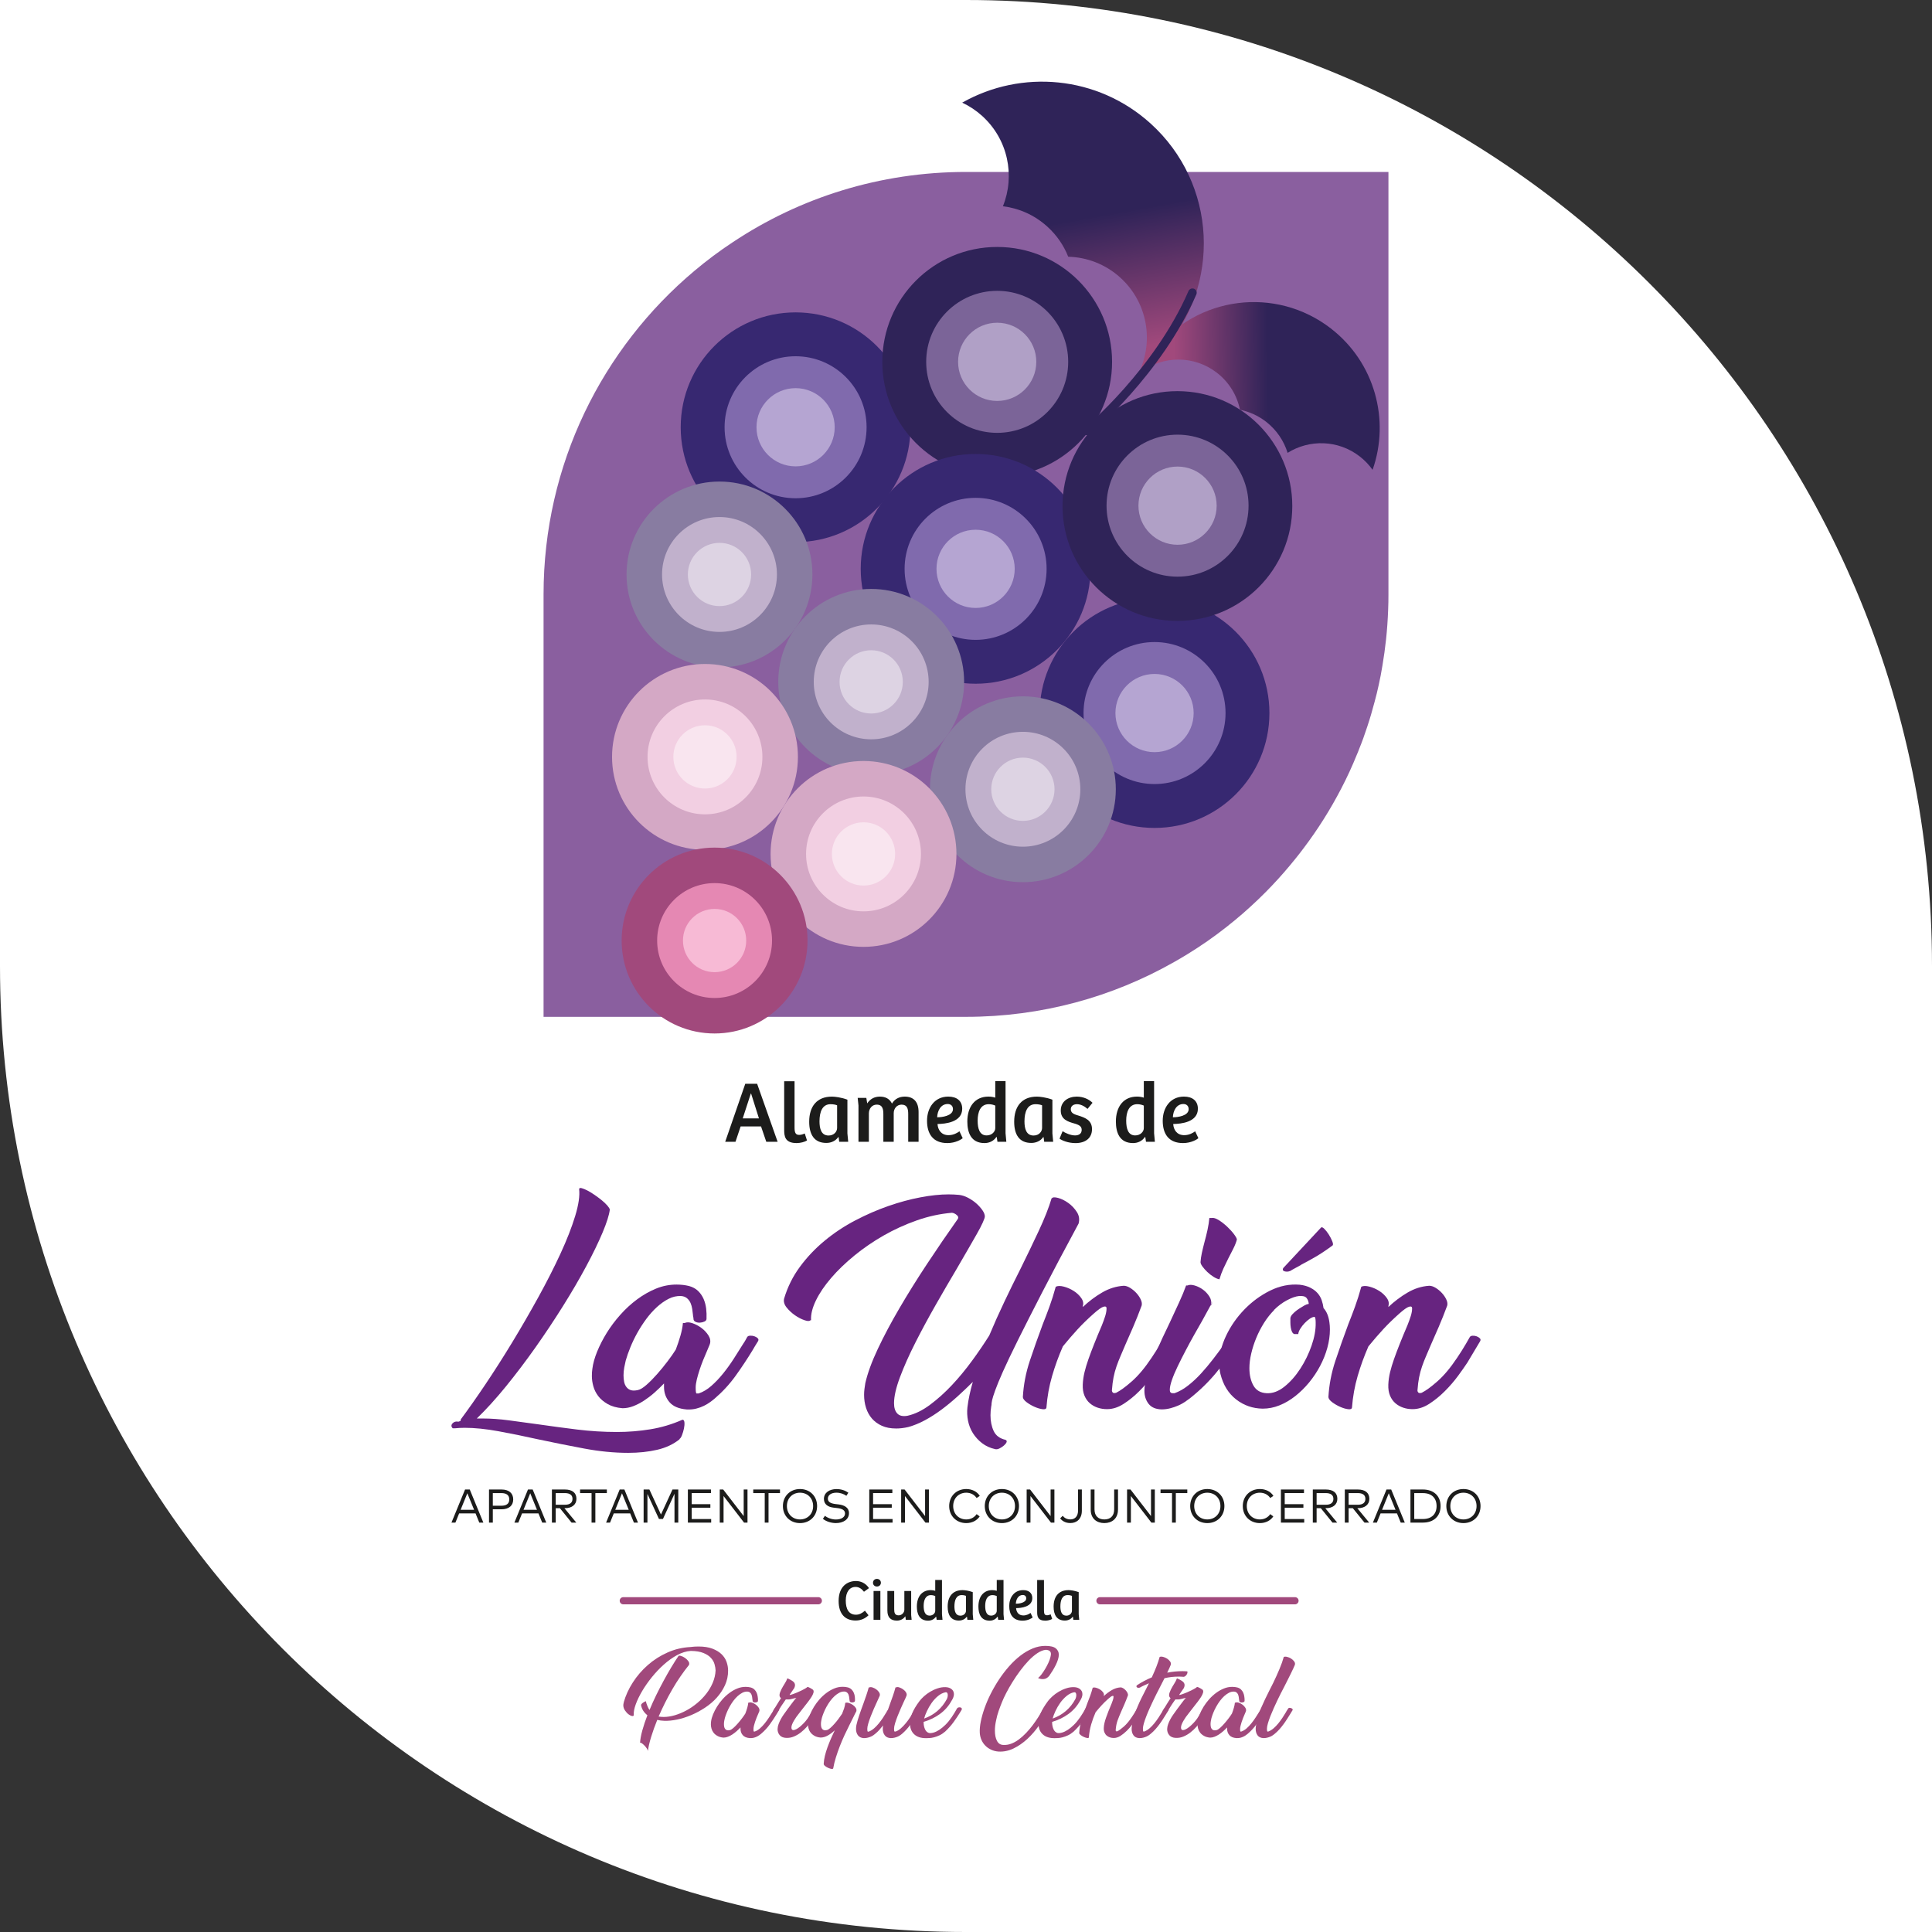 <svg xmlns="http://www.w3.org/2000/svg" width="136" height="136" viewBox="0 0 136 136" fill="none"><rect x="0" y="0" width="136" height="136" fill="#333333" stroke="none"/><path d="M68 136H136V68C136 30.445 105.555 0 68 0H-2.6226e-06V68C-2.6226e-06 105.555 30.445 136 68 136Z" fill="white"></path><path d="M97.737 12.105V41.84C97.737 42.207 97.733 42.568 97.716 42.929C97.69 43.626 97.643 44.317 97.57 45.003C97.502 45.627 97.418 46.245 97.313 46.858C97.24 47.319 97.151 47.775 97.051 48.226C96.962 48.629 96.867 49.028 96.758 49.421C96.605 50.003 96.438 50.578 96.249 51.145C96.072 51.685 95.883 52.219 95.667 52.743C95.621 52.869 95.573 52.995 95.515 53.121C95.185 53.938 94.819 54.734 94.414 55.509C93.65 56.981 92.77 58.38 91.779 59.69C91.58 59.957 91.381 60.214 91.171 60.471C91.044 60.628 90.919 60.786 90.788 60.937C90.254 61.577 89.693 62.194 89.106 62.787C88.923 62.971 88.74 63.153 88.551 63.332C88.2 63.667 87.838 63.997 87.472 64.317C87.084 64.652 86.691 64.977 86.288 65.291C85.434 65.963 84.544 66.58 83.616 67.151C83.291 67.35 82.966 67.544 82.636 67.728C78.315 70.18 73.322 71.579 68 71.579H38.263V41.839C38.263 32.698 42.391 24.52 48.882 19.066C49.741 18.344 50.648 17.662 51.591 17.044C56.29 13.916 61.937 12.104 68.004 12.104H97.737V12.105Z" fill="#8A5F9F"></path><path d="M60.885 113.382L61.139 113.705C60.873 113.955 60.579 114.073 60.227 114.073C59.497 114.073 59.034 113.617 59.034 112.697C59.034 111.645 59.68 111.293 60.251 111.293C60.566 111.293 60.917 111.418 61.171 111.793L60.819 112.048C60.649 111.834 60.468 111.709 60.226 111.709C59.811 111.709 59.536 112.055 59.536 112.665C59.536 113.282 59.761 113.665 60.254 113.665C60.481 113.665 60.682 113.564 60.885 113.382Z" fill="#1C1C1B"></path><path d="M61.731 111.143C61.896 111.143 62.009 111.264 62.009 111.414C62.009 111.568 61.892 111.68 61.731 111.68C61.561 111.68 61.453 111.567 61.453 111.414C61.453 111.264 61.566 111.143 61.731 111.143ZM61.493 114.023V111.995H61.973V114.023H61.493Z" fill="#1C1C1B"></path><path d="M64.14 111.995V113.685L64.173 114.023H63.761L63.733 113.785H63.717C63.58 113.987 63.362 114.08 63.133 114.08C62.689 114.08 62.466 113.846 62.466 113.37V111.995H62.946V113.282C62.946 113.527 62.99 113.71 63.261 113.71C63.479 113.71 63.66 113.516 63.66 113.323V111.996H64.14V111.995Z" fill="#1C1C1B"></path><path d="M65.834 111.982V111.22H66.309V113.628L66.346 114.023H65.934L65.901 113.805L65.885 113.802C65.76 113.987 65.559 114.084 65.336 114.084C64.707 114.084 64.541 113.591 64.541 113.088C64.541 112.398 64.897 111.934 65.517 111.934C65.648 111.934 65.74 111.954 65.834 111.982ZM65.834 112.35C65.76 112.317 65.656 112.286 65.531 112.286C65.148 112.286 65.019 112.648 65.019 113.044C65.019 113.41 65.107 113.729 65.434 113.729C65.68 113.729 65.834 113.551 65.834 113.394V112.35Z" fill="#1C1C1B"></path><path d="M68.476 113.637L68.512 114.023H68.097L68.069 113.809L68.053 113.805C67.928 113.987 67.721 114.076 67.5 114.076C66.931 114.076 66.709 113.673 66.709 113.096C66.709 112.386 67.064 111.934 67.758 111.934C67.891 111.934 68.186 111.967 68.476 112.075V113.637ZM68 112.337C67.939 112.309 67.822 112.284 67.698 112.284C67.315 112.284 67.185 112.643 67.185 113.079C67.185 113.414 67.266 113.732 67.604 113.732C67.855 113.732 68 113.555 68 113.381V112.337Z" fill="#1C1C1B"></path><path d="M70.165 111.982V111.22H70.641V113.628L70.678 114.023H70.266L70.234 113.805L70.217 113.802C70.093 113.987 69.891 114.084 69.668 114.084C69.038 114.084 68.874 113.591 68.874 113.088C68.874 112.398 69.229 111.934 69.85 111.934C69.98 111.934 70.072 111.954 70.165 111.982ZM70.165 112.35C70.093 112.317 69.988 112.286 69.863 112.286C69.481 112.286 69.351 112.648 69.351 113.044C69.351 113.41 69.439 113.729 69.766 113.729C70.012 113.729 70.165 113.551 70.165 113.394V112.35Z" fill="#1C1C1B"></path><path d="M72.667 112.495C72.667 113.115 71.896 113.196 71.526 113.201C71.542 113.463 71.691 113.717 72.034 113.717C72.272 113.717 72.446 113.609 72.543 113.54L72.693 113.858C72.629 113.915 72.362 114.084 71.983 114.084C71.317 114.084 71.043 113.656 71.043 113.051C71.043 112.458 71.386 111.934 72.028 111.934C72.421 111.934 72.667 112.136 72.667 112.495ZM71.997 112.277C71.674 112.277 71.521 112.592 71.508 112.89C71.726 112.894 72.239 112.826 72.239 112.515C72.24 112.366 72.143 112.277 71.997 112.277Z" fill="#1C1C1B"></path><path d="M73.489 111.224V113.362C73.489 113.613 73.541 113.705 73.706 113.705C73.787 113.705 73.876 113.677 73.961 113.641L74.065 113.963C73.956 114.031 73.759 114.084 73.585 114.084C73.041 114.084 73.009 113.765 73.009 113.463V111.224H73.489Z" fill="#1C1C1B"></path><path d="M75.934 113.637L75.971 114.023H75.555L75.528 113.809L75.511 113.805C75.386 113.987 75.18 114.076 74.958 114.076C74.389 114.076 74.168 113.673 74.168 113.096C74.168 112.386 74.523 111.934 75.216 111.934C75.35 111.934 75.645 111.967 75.934 112.075V113.637ZM75.458 112.337C75.398 112.309 75.281 112.284 75.156 112.284C74.773 112.284 74.644 112.643 74.644 113.079C74.644 113.414 74.724 113.732 75.063 113.732C75.313 113.732 75.458 113.555 75.458 113.381V112.337Z" fill="#1C1C1B"></path><path d="M47.758 116.576C47.782 116.543 47.84 116.539 47.932 116.566C48.024 116.592 48.117 116.636 48.212 116.701C48.306 116.765 48.387 116.842 48.452 116.931C48.518 117.02 48.535 117.111 48.501 117.2C48.299 117.451 48.097 117.721 47.9 118.008C47.701 118.296 47.51 118.597 47.329 118.911C47.148 119.224 46.975 119.544 46.812 119.87C46.649 120.196 46.499 120.517 46.362 120.833C46.419 120.844 46.477 120.85 46.536 120.855C46.595 120.86 46.658 120.862 46.723 120.862C46.969 120.862 47.228 120.822 47.503 120.742C47.776 120.661 48.047 120.549 48.314 120.405C48.581 120.262 48.835 120.088 49.079 119.884C49.322 119.681 49.538 119.458 49.724 119.218C49.911 118.977 50.062 118.718 50.178 118.442C50.293 118.166 50.358 117.882 50.373 117.588C50.368 117.456 50.344 117.31 50.298 117.149C50.253 116.989 50.169 116.839 50.043 116.703C49.918 116.566 49.742 116.451 49.515 116.359C49.288 116.267 48.994 116.218 48.63 116.214C48.314 116.233 47.994 116.33 47.67 116.505C47.347 116.68 47.034 116.902 46.732 117.172C46.43 117.441 46.147 117.739 45.882 118.068C45.618 118.397 45.39 118.723 45.198 119.049C45.007 119.375 44.858 119.682 44.753 119.973C44.647 120.264 44.6 120.504 44.614 120.692C44.619 120.773 44.584 120.808 44.508 120.798C44.433 120.788 44.347 120.75 44.253 120.681C44.158 120.613 44.073 120.521 43.995 120.405C43.916 120.289 43.877 120.166 43.877 120.034C43.877 120.01 43.88 119.981 43.885 119.946C43.89 119.91 43.899 119.874 43.914 119.836H43.906C44.039 119.359 44.251 118.893 44.544 118.437C44.837 117.981 45.188 117.573 45.599 117.212C46.009 116.85 46.471 116.556 46.984 116.327C47.497 116.097 48.035 115.969 48.603 115.94H48.596C48.695 115.926 48.792 115.916 48.887 115.911C48.981 115.906 49.076 115.903 49.17 115.903C49.553 115.903 49.877 115.953 50.141 116.052C50.405 116.152 50.621 116.28 50.786 116.439C50.951 116.597 51.07 116.777 51.143 116.98C51.216 117.183 51.253 117.391 51.253 117.603C51.253 117.967 51.18 118.309 51.034 118.627C50.888 118.946 50.694 119.239 50.453 119.506C50.213 119.773 49.934 120.009 49.621 120.215C49.307 120.42 48.985 120.593 48.654 120.733C48.323 120.872 47.994 120.976 47.665 121.045C47.337 121.113 47.036 121.143 46.762 121.133C46.587 121.128 46.422 121.107 46.266 121.069C46.096 121.49 45.953 121.887 45.838 122.263C45.722 122.638 45.645 122.972 45.608 123.265C45.608 123.217 45.581 123.156 45.53 123.077C45.478 122.999 45.419 122.928 45.352 122.861C45.285 122.794 45.224 122.742 45.164 122.705C45.105 122.667 45.069 122.664 45.055 122.697C45.069 122.442 45.122 122.147 45.215 121.812C45.307 121.477 45.426 121.121 45.572 120.742C45.317 120.539 45.168 120.297 45.127 120.019C45.132 119.981 45.162 119.938 45.219 119.892C45.275 119.845 45.356 119.797 45.459 119.749C45.53 120.014 45.618 120.221 45.721 120.373C45.863 120.028 46.019 119.68 46.192 119.327C46.364 118.976 46.541 118.635 46.72 118.304C46.9 117.972 47.077 117.66 47.255 117.364C47.43 117.071 47.599 116.808 47.758 116.576Z" fill="#A1497C"></path><path d="M53.356 119.735C53.356 119.768 53.336 119.795 53.295 119.814C53.255 119.832 53.211 119.842 53.164 119.845C53.117 119.848 53.075 119.839 53.037 119.82C52.999 119.801 52.981 119.773 52.981 119.735C52.981 119.717 52.978 119.699 52.973 119.683C52.968 119.666 52.965 119.649 52.965 119.63C52.961 119.578 52.954 119.52 52.944 119.456C52.934 119.392 52.918 119.334 52.895 119.278C52.871 119.224 52.837 119.178 52.792 119.14C52.746 119.102 52.688 119.081 52.618 119.076C52.495 119.071 52.376 119.098 52.26 119.157C52.145 119.217 52.032 119.296 51.924 119.394C51.816 119.494 51.714 119.607 51.619 119.734C51.525 119.861 51.439 119.995 51.361 120.135C51.283 120.274 51.216 120.413 51.16 120.553C51.103 120.692 51.058 120.821 51.025 120.939C51.011 120.996 50.997 121.063 50.982 121.138C50.968 121.214 50.961 121.289 50.961 121.365C50.961 121.432 50.967 121.493 50.978 121.553C50.99 121.612 51.012 121.662 51.045 121.705C51.078 121.748 51.121 121.777 51.172 121.793C51.224 121.809 51.293 121.808 51.378 121.789C51.444 121.775 51.526 121.724 51.626 121.637C51.725 121.55 51.826 121.447 51.93 121.328C52.034 121.21 52.134 121.088 52.231 120.959C52.328 120.832 52.408 120.719 52.468 120.619C52.52 120.482 52.565 120.347 52.603 120.215C52.641 120.083 52.664 119.962 52.673 119.854H52.722C52.779 119.825 52.853 119.826 52.945 119.858C53.037 119.888 53.124 119.934 53.207 119.996C53.29 120.058 53.357 120.13 53.409 120.213C53.46 120.296 53.474 120.376 53.452 120.457C53.441 120.485 53.429 120.517 53.413 120.553C53.396 120.588 53.381 120.624 53.366 120.662C53.328 120.747 53.29 120.837 53.253 120.932C53.215 121.026 53.181 121.121 53.149 121.215C53.119 121.31 53.093 121.4 53.071 121.488C53.05 121.575 53.04 121.652 53.04 121.719C53.04 121.818 53.047 121.875 53.061 121.889H53.125C53.253 121.846 53.376 121.773 53.494 121.67C53.613 121.566 53.726 121.447 53.834 121.312C53.943 121.177 54.046 121.035 54.143 120.884C54.24 120.733 54.331 120.589 54.416 120.452C54.44 120.419 54.46 120.386 54.477 120.356C54.493 120.326 54.511 120.293 54.529 120.261C54.543 120.237 54.572 120.224 54.614 120.222C54.657 120.219 54.698 120.225 54.737 120.239C54.778 120.253 54.809 120.272 54.833 120.296C54.857 120.32 54.859 120.347 54.84 120.381C54.812 120.424 54.785 120.467 54.759 120.512C54.732 120.558 54.706 120.603 54.677 120.651C54.531 120.891 54.37 121.134 54.194 121.378C54.02 121.621 53.817 121.841 53.585 122.04C53.552 122.068 53.51 122.102 53.458 122.139C53.406 122.177 53.347 122.212 53.28 122.245C53.214 122.278 53.139 122.306 53.057 122.327C52.974 122.348 52.884 122.356 52.784 122.352C52.553 122.333 52.385 122.263 52.282 122.139C52.177 122.017 52.126 121.87 52.126 121.7V121.6C52.036 121.695 51.943 121.784 51.846 121.87C51.749 121.954 51.65 122.031 51.549 122.097C51.447 122.163 51.345 122.216 51.24 122.256C51.136 122.297 51.032 122.317 50.928 122.317C50.758 122.303 50.616 122.263 50.5 122.196C50.384 122.131 50.293 122.054 50.227 121.966C50.16 121.879 50.113 121.784 50.084 121.682C50.055 121.58 50.041 121.483 50.041 121.389C50.041 121.351 50.043 121.313 50.045 121.276C50.048 121.238 50.052 121.205 50.055 121.176C50.074 121.025 50.121 120.86 50.194 120.68C50.267 120.5 50.359 120.321 50.47 120.141C50.581 119.961 50.71 119.788 50.859 119.62C51.007 119.452 51.17 119.304 51.344 119.174C51.519 119.044 51.701 118.94 51.893 118.862C52.084 118.783 52.281 118.744 52.484 118.744C52.612 118.744 52.733 118.758 52.846 118.787C52.949 118.816 53.036 118.863 53.104 118.929C53.172 118.996 53.226 119.073 53.264 119.16C53.302 119.247 53.327 119.341 53.338 119.439C53.357 119.536 53.361 119.636 53.356 119.735Z" fill="#A1497C"></path><path d="M57.139 121.124C57.039 121.267 56.925 121.41 56.795 121.556C56.665 121.702 56.524 121.835 56.373 121.953C56.222 122.071 56.06 122.167 55.885 122.24C55.709 122.313 55.528 122.345 55.339 122.336C55.132 122.327 54.978 122.26 54.878 122.137C54.779 122.015 54.732 121.872 54.736 121.711C54.741 121.593 54.765 121.477 54.807 121.364C54.849 121.25 54.9 121.138 54.959 121.027C55.018 120.917 55.085 120.808 55.16 120.701C55.236 120.595 55.312 120.49 55.387 120.386C55.406 120.362 55.427 120.332 55.451 120.294C55.475 120.257 55.498 120.226 55.522 120.203L55.684 119.983C55.769 119.865 55.847 119.763 55.919 119.675C55.989 119.588 56.037 119.536 56.061 119.523C56.004 119.533 55.954 119.541 55.908 119.55C55.863 119.56 55.82 119.572 55.778 119.585C55.726 119.599 55.672 119.612 55.618 119.621C55.563 119.631 55.492 119.632 55.401 119.628H55.315C55.211 119.771 55.11 119.918 55.011 120.072C54.911 120.225 54.819 120.373 54.735 120.515C54.716 120.539 54.687 120.55 54.647 120.55C54.606 120.55 54.567 120.544 54.53 120.532C54.492 120.521 54.463 120.503 54.441 120.48C54.42 120.456 54.421 120.428 54.445 120.394C54.483 120.332 54.523 120.267 54.566 120.196C54.609 120.126 54.649 120.059 54.687 119.997C54.73 119.927 54.775 119.852 54.825 119.774C54.875 119.696 54.926 119.617 54.978 119.538C54.907 119.486 54.872 119.415 54.872 119.325C54.872 119.273 54.883 119.213 54.907 119.145C54.931 119.077 54.96 119.006 54.995 118.936C55.031 118.865 55.07 118.793 55.113 118.719C55.155 118.646 55.198 118.577 55.24 118.51C55.278 118.453 55.312 118.394 55.343 118.333C55.373 118.271 55.401 118.208 55.425 118.141C55.552 118.193 55.674 118.258 55.79 118.336C55.906 118.414 55.964 118.51 55.964 118.623C55.964 118.675 55.947 118.742 55.915 118.822L55.596 119.283C55.577 119.311 55.59 119.321 55.635 119.311C55.681 119.302 55.745 119.282 55.83 119.251C55.915 119.22 56.011 119.183 56.117 119.137C56.223 119.092 56.325 119.047 56.422 118.999C56.519 118.952 56.606 118.905 56.684 118.86C56.762 118.815 56.813 118.778 56.837 118.751C56.865 118.751 56.901 118.761 56.942 118.778C56.985 118.797 57.027 118.819 57.069 118.843C57.112 118.866 57.15 118.89 57.183 118.913C57.216 118.937 57.234 118.951 57.239 118.956C57.277 119.007 57.285 119.077 57.261 119.161C57.237 119.247 57.193 119.342 57.126 119.448C57.059 119.554 56.979 119.67 56.882 119.796C56.785 119.92 56.684 120.05 56.581 120.182C56.519 120.263 56.458 120.342 56.397 120.419C56.335 120.497 56.274 120.577 56.213 120.656C56.165 120.713 56.114 120.781 56.057 120.861C56 120.942 55.946 121.025 55.895 121.113C55.843 121.2 55.799 121.287 55.764 121.371C55.728 121.455 55.711 121.534 55.711 121.605C55.711 121.724 55.756 121.785 55.846 121.789C55.897 121.789 55.964 121.769 56.044 121.729C56.125 121.688 56.209 121.632 56.3 121.559C56.389 121.486 56.481 121.4 56.576 121.303C56.67 121.206 56.757 121.102 56.838 120.988C56.923 120.861 57.007 120.73 57.09 120.595C57.173 120.461 57.239 120.349 57.291 120.259C57.31 120.235 57.339 120.223 57.379 120.22C57.42 120.218 57.459 120.224 57.496 120.238C57.534 120.252 57.564 120.271 57.588 120.294C57.612 120.318 57.615 120.346 57.596 120.38C57.563 120.432 57.53 120.485 57.5 120.54C57.47 120.594 57.437 120.647 57.404 120.7C57.362 120.775 57.32 120.849 57.277 120.919C57.231 120.99 57.187 121.058 57.139 121.124Z" fill="#A1497C"></path><path d="M60.2 120.614C60.133 120.752 60.068 120.885 60.001 121.015C59.934 121.144 59.869 121.278 59.802 121.415C59.684 121.647 59.566 121.89 59.448 122.144C59.33 122.4 59.22 122.658 59.118 122.92C59.016 123.182 58.925 123.444 58.843 123.706C58.76 123.968 58.698 124.222 58.655 124.468C58.65 124.51 58.614 124.528 58.545 124.521C58.477 124.513 58.402 124.493 58.319 124.456C58.236 124.421 58.16 124.377 58.092 124.325C58.024 124.274 57.986 124.221 57.983 124.169C57.991 123.985 58.02 123.795 58.068 123.599C58.115 123.402 58.175 123.205 58.248 123.003C58.321 122.803 58.402 122.6 58.489 122.397C58.576 122.195 58.668 121.996 58.762 121.802C58.606 121.948 58.444 122.07 58.273 122.167C58.103 122.264 57.934 122.312 57.764 122.312C57.593 122.298 57.45 122.258 57.335 122.191C57.219 122.125 57.129 122.049 57.062 121.96C56.995 121.874 56.949 121.779 56.92 121.677C56.892 121.575 56.877 121.478 56.877 121.384C56.877 121.346 56.878 121.308 56.881 121.27C56.883 121.233 56.887 121.2 56.891 121.171C56.91 121.02 56.956 120.855 57.029 120.675C57.102 120.495 57.194 120.316 57.305 120.136C57.416 119.956 57.546 119.783 57.694 119.614C57.843 119.447 58.005 119.298 58.179 119.169C58.354 119.039 58.537 118.934 58.728 118.856C58.919 118.778 59.116 118.739 59.32 118.739C59.447 118.739 59.568 118.753 59.681 118.782C59.785 118.811 59.871 118.858 59.94 118.924C60.008 118.991 60.06 119.068 60.099 119.155C60.137 119.242 60.162 119.336 60.174 119.434C60.185 119.534 60.189 119.632 60.184 119.732C60.184 119.764 60.164 119.791 60.123 119.81C60.083 119.829 60.039 119.839 59.992 119.841C59.944 119.844 59.903 119.835 59.865 119.816C59.827 119.797 59.809 119.769 59.809 119.732C59.809 119.713 59.806 119.695 59.801 119.679C59.796 119.662 59.793 119.645 59.793 119.626C59.788 119.574 59.782 119.516 59.772 119.452C59.762 119.388 59.745 119.33 59.723 119.274C59.699 119.22 59.665 119.174 59.62 119.136C59.574 119.098 59.516 119.077 59.446 119.072C59.322 119.067 59.204 119.094 59.088 119.154C58.972 119.213 58.86 119.292 58.752 119.39C58.644 119.49 58.542 119.603 58.447 119.73C58.353 119.857 58.267 119.991 58.189 120.131C58.111 120.271 58.044 120.409 57.988 120.549C57.931 120.689 57.886 120.817 57.853 120.935C57.839 120.992 57.824 121.059 57.81 121.134C57.796 121.21 57.789 121.285 57.789 121.361C57.789 121.428 57.795 121.489 57.806 121.549C57.818 121.608 57.84 121.658 57.873 121.701C57.906 121.744 57.949 121.773 58 121.789C58.052 121.806 58.121 121.804 58.206 121.785C58.271 121.772 58.352 121.722 58.446 121.641C58.54 121.557 58.639 121.461 58.739 121.346C58.841 121.233 58.938 121.113 59.03 120.988C59.122 120.864 59.202 120.752 59.267 120.652L59.275 120.645L59.417 120.269C59.464 120.127 59.492 119.995 59.501 119.873C59.563 119.845 59.642 119.845 59.738 119.873C59.835 119.902 59.928 119.944 60.017 120.004C60.107 120.063 60.179 120.132 60.234 120.213C60.288 120.293 60.303 120.374 60.281 120.453H60.288C60.288 120.458 60.287 120.459 60.285 120.457C60.282 120.454 60.281 120.456 60.281 120.461L60.2 120.614Z" fill="#A1497C"></path><path d="M63.082 118.778C63.139 118.751 63.213 118.751 63.305 118.782C63.397 118.812 63.485 118.858 63.571 118.917C63.655 118.976 63.725 119.047 63.776 119.13C63.828 119.213 63.84 119.293 63.811 119.374C63.798 119.412 63.775 119.463 63.745 119.53C63.715 119.597 63.678 119.674 63.635 119.764C63.568 119.907 63.495 120.068 63.416 120.249C63.335 120.431 63.26 120.612 63.189 120.791C63.119 120.971 63.058 121.141 63.009 121.301C62.96 121.462 62.935 121.594 62.935 121.697C62.935 121.825 62.949 121.889 62.978 121.889H63.042C63.169 121.846 63.294 121.772 63.413 121.666C63.534 121.56 63.649 121.439 63.761 121.304C63.872 121.17 63.976 121.027 64.073 120.876C64.17 120.725 64.258 120.582 64.339 120.444L64.445 120.261C64.469 120.223 64.504 120.199 64.551 120.19C64.597 120.18 64.641 120.182 64.682 120.194C64.722 120.205 64.751 120.228 64.77 120.261C64.789 120.293 64.784 120.334 64.756 120.381L64.586 120.651C64.44 120.888 64.28 121.128 64.107 121.374C63.935 121.619 63.736 121.841 63.509 122.04C63.477 122.068 63.434 122.102 63.382 122.139C63.33 122.177 63.27 122.211 63.202 122.243C63.134 122.273 63.057 122.299 62.971 122.321C62.886 122.342 62.797 122.352 62.702 122.352C62.513 122.342 62.372 122.277 62.28 122.153C62.188 122.031 62.142 121.88 62.142 121.7C62.142 121.619 62.149 121.54 62.163 121.459C62.077 121.568 61.991 121.672 61.901 121.772C61.812 121.871 61.717 121.961 61.618 122.041C61.585 122.069 61.542 122.103 61.491 122.141C61.439 122.178 61.379 122.212 61.311 122.244C61.243 122.274 61.166 122.301 61.08 122.322C60.995 122.343 60.905 122.353 60.811 122.353C60.627 122.343 60.488 122.279 60.396 122.158C60.304 122.037 60.258 121.887 60.258 121.709C60.258 121.609 60.268 121.515 60.287 121.425C60.306 121.34 60.332 121.24 60.365 121.124C60.398 121.009 60.437 120.885 60.482 120.753C60.527 120.621 60.574 120.483 60.624 120.342C60.673 120.2 60.725 120.062 60.777 119.924C60.847 119.727 60.916 119.531 60.982 119.34C61.047 119.149 61.104 118.963 61.152 118.783H61.201C61.258 118.756 61.332 118.756 61.424 118.787C61.516 118.817 61.603 118.863 61.686 118.922C61.769 118.981 61.836 119.052 61.887 119.135C61.939 119.218 61.952 119.298 61.923 119.379L61.731 119.805C61.664 119.947 61.593 120.106 61.515 120.283C61.437 120.461 61.363 120.637 61.295 120.815C61.227 120.992 61.169 121.16 61.122 121.317C61.074 121.476 61.051 121.604 61.051 121.704C61.051 121.831 61.065 121.895 61.094 121.895H61.151C61.278 121.847 61.401 121.773 61.52 121.672C61.638 121.57 61.75 121.456 61.856 121.325C61.962 121.195 62.064 121.056 62.161 120.91C62.258 120.764 62.346 120.622 62.426 120.485H62.419C62.428 120.461 62.441 120.439 62.458 120.42C62.474 120.402 62.489 120.38 62.504 120.356C62.528 120.291 62.551 120.224 62.575 120.157C62.599 120.092 62.621 120.025 62.645 119.96C62.721 119.757 62.793 119.554 62.862 119.354C62.93 119.154 62.988 118.963 63.036 118.783H63.082V118.778Z" fill="#A1497C"></path><path d="M66.98 119.728C66.777 120.097 66.505 120.404 66.165 120.652C65.825 120.9 65.442 121.085 65.018 121.209V121.265C65.018 121.416 65.047 121.564 65.106 121.709C65.165 121.852 65.259 121.945 65.386 121.988C65.475 122.007 65.585 121.998 65.712 121.963C65.839 121.928 65.974 121.864 66.116 121.772C66.258 121.68 66.404 121.559 66.556 121.41C66.707 121.262 66.853 121.083 66.995 120.875C67.071 120.767 67.139 120.66 67.2 120.556C67.262 120.453 67.319 120.354 67.37 120.259C67.398 120.221 67.436 120.198 67.484 120.189C67.53 120.179 67.574 120.181 67.615 120.192C67.655 120.204 67.683 120.226 67.7 120.259C67.717 120.292 67.71 120.332 67.683 120.38L67.548 120.599C67.435 120.783 67.295 120.99 67.13 121.219C66.965 121.448 66.763 121.673 66.528 121.895C66.396 122.008 66.263 122.095 66.131 122.157C65.999 122.219 65.873 122.264 65.752 122.295C65.631 122.326 65.522 122.343 65.422 122.348C65.323 122.353 65.245 122.356 65.188 122.356C64.838 122.356 64.567 122.272 64.373 122.1C64.179 121.93 64.076 121.699 64.061 121.406C64.052 121.137 64.101 120.871 64.21 120.609C64.318 120.347 64.493 120.055 64.734 119.734C64.809 119.635 64.912 119.526 65.042 119.408C65.172 119.29 65.318 119.183 65.481 119.086C65.644 118.989 65.818 118.909 66.003 118.849C66.187 118.787 66.372 118.759 66.556 118.764C66.736 118.77 66.879 118.816 66.988 118.907C67.096 118.996 67.15 119.115 67.15 119.261C67.15 119.398 67.093 119.554 66.98 119.728ZM66.554 119.126C66.371 119.164 66.194 119.252 66.027 119.392C65.859 119.531 65.711 119.693 65.581 119.876C65.451 120.06 65.341 120.252 65.249 120.451C65.157 120.65 65.091 120.823 65.053 120.974C65.393 120.856 65.702 120.68 65.978 120.447C66.253 120.214 66.481 119.926 66.661 119.586C66.699 119.501 66.718 119.416 66.718 119.331C66.718 119.261 66.706 119.206 66.679 119.169C66.653 119.131 66.611 119.117 66.554 119.126Z" fill="#A1497C"></path><path d="M73.766 120.38C73.596 120.744 73.387 121.104 73.139 121.461C72.891 121.817 72.616 122.134 72.314 122.414C72.012 122.692 71.689 122.914 71.347 123.08C71.004 123.245 70.653 123.318 70.296 123.299C70.102 123.285 69.927 123.241 69.772 123.168C69.615 123.095 69.481 123.002 69.367 122.889C69.254 122.775 69.163 122.643 69.094 122.492C69.026 122.341 68.985 122.176 68.971 121.996C68.957 121.755 68.98 121.483 69.041 121.181C69.103 120.879 69.192 120.561 69.311 120.228C69.429 119.895 69.575 119.555 69.75 119.212C69.925 118.866 70.119 118.533 70.335 118.209C70.55 117.886 70.783 117.581 71.036 117.295C71.289 117.009 71.553 116.76 71.829 116.547C72.105 116.334 72.391 116.167 72.687 116.043C72.981 115.921 73.281 115.859 73.583 115.859C73.933 115.859 74.179 115.917 74.32 116.033C74.462 116.149 74.533 116.296 74.533 116.476C74.533 116.581 74.514 116.694 74.476 116.816C74.438 116.94 74.388 117.066 74.324 117.195C74.26 117.325 74.187 117.457 74.105 117.592C74.022 117.727 73.936 117.858 73.847 117.985C73.814 118.023 73.761 118.068 73.687 118.12C73.614 118.171 73.515 118.198 73.393 118.198C73.342 118.198 73.287 118.192 73.233 118.18C73.179 118.169 73.126 118.149 73.073 118.12C73.144 118.068 73.223 117.985 73.31 117.872C73.397 117.758 73.484 117.631 73.568 117.489C73.654 117.347 73.73 117.202 73.799 117.053C73.867 116.905 73.916 116.769 73.944 116.646C73.968 116.552 73.979 116.479 73.979 116.427C73.979 116.333 73.947 116.262 73.883 116.214C73.819 116.167 73.731 116.141 73.617 116.136C73.428 116.155 73.23 116.235 73.022 116.373C72.814 116.513 72.609 116.688 72.406 116.901C72.203 117.114 72.003 117.352 71.808 117.616C71.611 117.88 71.431 118.146 71.266 118.413C71.101 118.68 70.954 118.937 70.827 119.185C70.7 119.433 70.6 119.647 70.53 119.826C70.449 120.025 70.372 120.228 70.299 120.436C70.226 120.643 70.166 120.865 70.119 121.102C70.062 121.357 70.034 121.595 70.034 121.817C70.034 122.11 70.08 122.35 70.176 122.536C70.27 122.722 70.414 122.821 70.608 122.831C70.797 122.844 70.984 122.818 71.171 122.749C71.357 122.681 71.538 122.581 71.712 122.452C71.887 122.322 72.057 122.171 72.222 121.998C72.387 121.826 72.542 121.644 72.687 121.453C72.83 121.262 72.965 121.066 73.091 120.869C73.216 120.67 73.326 120.483 73.421 120.31C73.435 120.286 73.466 120.271 73.513 120.263C73.559 120.255 73.605 120.255 73.648 120.263C73.69 120.271 73.724 120.283 73.751 120.302C73.777 120.321 73.78 120.347 73.761 120.38H73.766Z" fill="#A1497C"></path><path d="M76.026 119.728C75.823 120.097 75.552 120.404 75.212 120.652C74.871 120.9 74.489 121.085 74.064 121.209V121.265C74.064 121.416 74.093 121.564 74.152 121.709C74.212 121.852 74.305 121.945 74.432 121.988C74.521 122.007 74.631 121.998 74.758 121.963C74.885 121.928 75.02 121.864 75.162 121.772C75.305 121.68 75.451 121.559 75.602 121.41C75.753 121.262 75.899 121.083 76.041 120.875C76.117 120.767 76.185 120.66 76.247 120.556C76.308 120.453 76.365 120.354 76.417 120.259C76.445 120.221 76.482 120.198 76.53 120.189C76.576 120.179 76.621 120.181 76.661 120.192C76.701 120.204 76.729 120.226 76.745 120.259C76.762 120.292 76.755 120.332 76.728 120.38L76.593 120.599C76.48 120.783 76.34 120.99 76.175 121.219C76.01 121.448 75.808 121.673 75.573 121.895C75.441 122.008 75.308 122.095 75.176 122.157C75.044 122.219 74.918 122.264 74.797 122.295C74.676 122.326 74.567 122.343 74.467 122.348C74.368 122.353 74.29 122.356 74.233 122.356C73.883 122.356 73.612 122.272 73.418 122.1C73.224 121.93 73.121 121.699 73.106 121.406C73.097 121.137 73.146 120.871 73.255 120.609C73.363 120.347 73.538 120.055 73.778 119.734C73.854 119.635 73.957 119.526 74.087 119.408C74.217 119.29 74.363 119.183 74.526 119.086C74.689 118.989 74.863 118.909 75.048 118.849C75.232 118.787 75.417 118.759 75.601 118.764C75.779 118.77 75.924 118.816 76.032 118.907C76.141 118.996 76.195 119.115 76.195 119.261C76.196 119.398 76.139 119.554 76.026 119.728ZM75.601 119.126C75.417 119.164 75.24 119.252 75.073 119.392C74.906 119.531 74.757 119.693 74.627 119.876C74.498 120.06 74.387 120.252 74.295 120.451C74.203 120.65 74.137 120.823 74.1 120.974C74.439 120.856 74.748 120.68 75.024 120.447C75.3 120.213 75.528 119.926 75.708 119.586C75.745 119.501 75.764 119.416 75.764 119.331C75.764 119.261 75.752 119.206 75.725 119.169C75.699 119.131 75.659 119.117 75.601 119.126Z" fill="#A1497C"></path><path d="M79.711 121.382C79.598 121.536 79.471 121.683 79.328 121.826C79.186 121.968 79.036 122.089 78.879 122.191C78.72 122.293 78.561 122.343 78.4 122.343C78.306 122.343 78.216 122.329 78.131 122.3C78.045 122.273 77.969 122.23 77.904 122.173C77.837 122.117 77.786 122.044 77.748 121.954C77.71 121.865 77.694 121.758 77.699 121.636C77.704 121.517 77.72 121.399 77.748 121.282C77.777 121.163 77.813 121.037 77.861 120.903C77.908 120.768 77.964 120.621 78.027 120.459C78.092 120.299 78.166 120.119 78.25 119.92C78.288 119.826 78.32 119.738 78.346 119.655C78.372 119.572 78.385 119.497 78.385 119.432C78.385 119.384 78.356 119.369 78.297 119.385C78.238 119.402 78.139 119.471 78.003 119.594C77.838 119.74 77.687 119.889 77.55 120.038C77.413 120.186 77.272 120.351 77.124 120.53C77.001 120.808 76.898 121.094 76.812 121.387C76.727 121.681 76.672 121.983 76.65 122.294C76.645 122.337 76.607 122.353 76.536 122.343C76.466 122.334 76.39 122.312 76.31 122.277C76.229 122.241 76.154 122.197 76.083 122.146C76.013 122.094 75.975 122.044 75.97 121.997C75.989 121.643 76.055 121.292 76.171 120.945C76.287 120.598 76.41 120.248 76.543 119.894C76.608 119.729 76.674 119.559 76.738 119.384C76.802 119.209 76.861 119.018 76.918 118.81C76.975 118.781 77.053 118.781 77.152 118.806C77.252 118.832 77.346 118.873 77.436 118.929C77.525 118.986 77.598 119.054 77.655 119.135C77.711 119.215 77.725 119.296 77.697 119.375H77.705C77.705 119.385 77.703 119.392 77.697 119.397C77.873 119.232 78.059 119.091 78.257 118.975C78.456 118.859 78.663 118.795 78.88 118.78C78.936 118.78 78.998 118.8 79.064 118.84C79.13 118.88 79.19 118.929 79.244 118.989C79.298 119.048 79.341 119.111 79.371 119.176C79.401 119.243 79.41 119.301 79.396 119.354C79.316 119.572 79.234 119.776 79.152 119.967C79.069 120.158 78.997 120.322 78.935 120.459C78.884 120.583 78.835 120.696 78.79 120.799C78.745 120.904 78.705 121.006 78.67 121.108C78.634 121.21 78.605 121.314 78.584 121.423C78.562 121.531 78.547 121.652 78.537 121.784C78.532 121.808 78.539 121.832 78.555 121.855C78.571 121.879 78.605 121.884 78.658 121.869C78.782 121.807 78.934 121.695 79.119 121.532C79.303 121.37 79.489 121.146 79.678 120.862C79.768 120.73 79.853 120.595 79.934 120.458L80.047 120.259C80.061 120.235 80.089 120.223 80.129 120.22C80.169 120.218 80.208 120.224 80.246 120.238C80.284 120.252 80.314 120.271 80.338 120.294C80.362 120.318 80.365 120.346 80.346 120.38L79.977 120.996C79.914 121.1 79.824 121.229 79.711 121.382Z" fill="#A1497C"></path><path d="M80.208 118.8C80.167 118.814 80.129 118.816 80.096 118.807C80.063 118.797 80.038 118.782 80.019 118.761C80 118.739 79.994 118.715 79.998 118.69C80.003 118.664 80.022 118.64 80.055 118.616C80.387 118.399 80.728 118.219 81.078 118.077C81.338 117.52 81.523 117.041 81.631 116.639C81.688 116.61 81.766 116.609 81.865 116.631C81.965 116.655 82.059 116.696 82.149 116.752C82.238 116.809 82.311 116.877 82.368 116.957C82.424 117.038 82.438 117.119 82.411 117.198C82.392 117.246 82.362 117.318 82.319 117.415C82.276 117.512 82.224 117.621 82.163 117.745C82.516 117.674 82.873 117.639 83.233 117.639C83.279 117.639 83.338 117.64 83.407 117.643C83.475 117.645 83.533 117.649 83.581 117.653C83.594 117.69 83.594 117.733 83.581 117.78C83.567 117.826 83.544 117.87 83.514 117.911C83.484 117.951 83.447 117.984 83.404 118.01C83.361 118.037 83.319 118.044 83.277 118.035C83.22 118.03 83.166 118.028 83.115 118.025C83.063 118.023 83.01 118.022 82.958 118.022C82.793 118.022 82.629 118.032 82.466 118.049C82.304 118.068 82.139 118.097 81.974 118.134L81.641 118.786L81.598 118.872C81.556 118.952 81.498 119.064 81.425 119.208C81.352 119.351 81.272 119.513 81.188 119.69C81.102 119.868 81.017 120.053 80.93 120.247C80.843 120.441 80.763 120.628 80.693 120.81C80.623 120.991 80.565 121.16 80.519 121.316C80.474 121.472 80.453 121.599 80.453 121.699C80.453 121.803 80.464 121.866 80.488 121.89H80.544C80.672 121.842 80.795 121.768 80.913 121.667C81.032 121.565 81.144 121.451 81.25 121.32C81.355 121.19 81.457 121.051 81.554 120.905C81.651 120.759 81.74 120.617 81.82 120.48H81.812C81.836 120.442 81.859 120.405 81.883 120.37C81.907 120.335 81.93 120.298 81.954 120.261C81.967 120.237 81.995 120.224 82.035 120.221C82.076 120.219 82.115 120.225 82.153 120.239C82.19 120.253 82.221 120.272 82.244 120.296C82.268 120.32 82.273 120.347 82.258 120.381L82.081 120.672C82.01 120.786 81.936 120.904 81.858 121.026C81.78 121.15 81.695 121.27 81.606 121.391C81.517 121.512 81.422 121.628 81.323 121.739C81.223 121.85 81.12 121.95 81.01 122.04C80.978 122.068 80.935 122.102 80.883 122.139C80.832 122.177 80.771 122.211 80.703 122.243C80.635 122.273 80.558 122.299 80.474 122.321C80.389 122.342 80.3 122.352 80.207 122.352C80.016 122.342 79.876 122.277 79.789 122.153C79.702 122.031 79.659 121.88 79.659 121.7C79.659 121.662 79.662 121.617 79.667 121.565C79.672 121.513 79.678 121.466 79.688 121.423C79.721 121.21 79.771 120.997 79.839 120.786C79.907 120.573 79.984 120.361 80.071 120.151C80.158 119.941 80.252 119.732 80.356 119.524C80.459 119.316 80.565 119.108 80.673 118.901L80.878 118.49C80.77 118.538 80.662 118.586 80.552 118.635C80.444 118.684 80.335 118.739 80.228 118.801H80.208V118.8Z" fill="#A1497C"></path><path d="M84.563 121.124C84.464 121.267 84.349 121.41 84.219 121.556C84.09 121.702 83.949 121.835 83.797 121.953C83.646 122.071 83.484 122.167 83.309 122.24C83.134 122.313 82.953 122.345 82.764 122.336C82.556 122.327 82.402 122.26 82.303 122.137C82.203 122.015 82.157 121.872 82.16 121.711C82.165 121.593 82.189 121.477 82.231 121.364C82.274 121.25 82.324 121.138 82.383 121.027C82.442 120.917 82.509 120.808 82.585 120.701C82.66 120.595 82.736 120.49 82.811 120.386C82.83 120.362 82.852 120.332 82.876 120.294C82.9 120.257 82.922 120.226 82.946 120.203L83.109 119.983C83.193 119.865 83.271 119.763 83.343 119.675C83.413 119.588 83.461 119.536 83.485 119.523C83.428 119.533 83.378 119.541 83.333 119.55C83.287 119.56 83.245 119.572 83.202 119.585C83.15 119.599 83.096 119.612 83.042 119.621C82.988 119.631 82.916 119.632 82.825 119.628H82.74C82.635 119.771 82.534 119.918 82.435 120.072C82.335 120.225 82.243 120.373 82.159 120.515C82.14 120.539 82.111 120.55 82.071 120.55C82.031 120.55 81.992 120.544 81.954 120.532C81.916 120.521 81.887 120.503 81.866 120.48C81.844 120.456 81.846 120.428 81.87 120.394C81.907 120.332 81.948 120.267 81.99 120.196C82.033 120.126 82.073 120.059 82.111 119.997C82.154 119.927 82.2 119.852 82.25 119.774C82.299 119.696 82.351 119.617 82.402 119.538C82.332 119.486 82.296 119.415 82.296 119.325C82.296 119.273 82.308 119.213 82.332 119.145C82.356 119.077 82.385 119.006 82.42 118.936C82.455 118.865 82.494 118.793 82.537 118.719C82.58 118.646 82.623 118.577 82.664 118.51C82.702 118.453 82.736 118.394 82.767 118.333C82.798 118.271 82.825 118.208 82.849 118.141C82.976 118.193 83.099 118.258 83.214 118.336C83.33 118.414 83.388 118.51 83.388 118.623C83.388 118.675 83.372 118.742 83.339 118.822L83.02 119.283C83.002 119.311 83.014 119.321 83.059 119.311C83.105 119.302 83.169 119.282 83.255 119.251C83.339 119.22 83.435 119.183 83.542 119.137C83.648 119.092 83.75 119.047 83.847 118.999C83.944 118.952 84.03 118.905 84.109 118.86C84.187 118.815 84.237 118.778 84.261 118.751C84.29 118.751 84.325 118.761 84.367 118.778C84.409 118.797 84.451 118.819 84.494 118.843C84.537 118.866 84.574 118.89 84.607 118.913C84.64 118.937 84.659 118.951 84.664 118.956C84.702 119.007 84.709 119.077 84.685 119.161C84.661 119.247 84.617 119.342 84.55 119.448C84.484 119.554 84.403 119.67 84.306 119.796C84.209 119.92 84.109 120.05 84.005 120.182C83.944 120.263 83.882 120.342 83.821 120.419C83.76 120.497 83.698 120.577 83.638 120.656C83.59 120.713 83.538 120.781 83.481 120.861C83.425 120.942 83.371 121.025 83.319 121.113C83.267 121.2 83.223 121.287 83.188 121.371C83.153 121.455 83.135 121.534 83.135 121.605C83.135 121.724 83.18 121.785 83.27 121.789C83.322 121.789 83.388 121.769 83.469 121.729C83.549 121.688 83.634 121.632 83.724 121.559C83.814 121.486 83.906 121.4 84 121.303C84.095 121.206 84.181 121.102 84.262 120.988C84.348 120.861 84.431 120.73 84.514 120.595C84.597 120.461 84.664 120.349 84.716 120.259C84.734 120.235 84.763 120.223 84.804 120.22C84.844 120.218 84.883 120.224 84.921 120.238C84.959 120.252 84.989 120.271 85.013 120.294C85.037 120.318 85.039 120.346 85.02 120.38C84.987 120.432 84.955 120.485 84.924 120.54C84.894 120.594 84.862 120.647 84.829 120.7C84.786 120.775 84.744 120.849 84.702 120.919C84.656 120.99 84.611 121.058 84.563 121.124Z" fill="#A1497C"></path><path d="M87.61 119.735C87.61 119.768 87.59 119.795 87.55 119.814C87.51 119.832 87.466 119.842 87.419 119.845C87.371 119.848 87.329 119.839 87.292 119.82C87.254 119.801 87.235 119.773 87.235 119.735C87.235 119.717 87.233 119.699 87.228 119.683C87.222 119.666 87.22 119.649 87.22 119.63C87.215 119.578 87.209 119.52 87.198 119.456C87.188 119.392 87.172 119.334 87.149 119.278C87.126 119.224 87.091 119.178 87.046 119.14C87.001 119.102 86.943 119.081 86.872 119.076C86.749 119.071 86.631 119.098 86.515 119.157C86.399 119.217 86.287 119.296 86.178 119.394C86.07 119.494 85.968 119.607 85.874 119.734C85.779 119.861 85.694 119.995 85.616 120.135C85.537 120.274 85.471 120.413 85.414 120.553C85.358 120.692 85.312 120.821 85.279 120.939C85.266 120.996 85.25 121.063 85.237 121.138C85.223 121.214 85.215 121.289 85.215 121.365C85.215 121.432 85.222 121.493 85.233 121.553C85.244 121.612 85.267 121.662 85.299 121.705C85.332 121.748 85.375 121.777 85.427 121.793C85.478 121.809 85.548 121.808 85.632 121.789C85.698 121.775 85.781 121.724 85.88 121.637C85.98 121.55 86.08 121.447 86.185 121.328C86.288 121.21 86.389 121.088 86.486 120.959C86.583 120.832 86.662 120.719 86.722 120.619C86.774 120.482 86.82 120.347 86.857 120.215C86.895 120.083 86.919 119.962 86.928 119.854H86.977C87.034 119.825 87.108 119.826 87.2 119.858C87.292 119.888 87.379 119.934 87.462 119.996C87.545 120.058 87.612 120.13 87.663 120.213C87.715 120.296 87.729 120.376 87.706 120.457C87.696 120.485 87.683 120.517 87.667 120.553C87.651 120.588 87.635 120.624 87.62 120.662C87.583 120.747 87.545 120.837 87.507 120.932C87.469 121.026 87.435 121.121 87.404 121.215C87.374 121.31 87.347 121.4 87.326 121.488C87.304 121.575 87.294 121.652 87.294 121.719C87.294 121.818 87.302 121.875 87.316 121.889H87.38C87.507 121.846 87.63 121.773 87.749 121.67C87.867 121.566 87.981 121.447 88.089 121.312C88.197 121.177 88.3 121.035 88.397 120.884C88.494 120.733 88.585 120.589 88.671 120.452C88.695 120.419 88.715 120.386 88.731 120.356C88.747 120.326 88.765 120.293 88.784 120.261C88.798 120.237 88.827 120.224 88.868 120.222C88.911 120.219 88.953 120.225 88.992 120.239C89.032 120.253 89.064 120.272 89.087 120.296C89.111 120.32 89.114 120.347 89.095 120.381C89.067 120.424 89.04 120.467 89.013 120.512C88.987 120.558 88.96 120.603 88.931 120.651C88.785 120.891 88.624 121.134 88.449 121.378C88.274 121.621 88.071 121.841 87.84 122.04C87.807 122.068 87.764 122.102 87.712 122.139C87.661 122.177 87.602 122.212 87.535 122.245C87.468 122.278 87.394 122.306 87.312 122.327C87.229 122.348 87.138 122.356 87.039 122.352C86.807 122.333 86.639 122.263 86.536 122.139C86.432 122.017 86.38 121.87 86.38 121.7V121.6C86.291 121.695 86.197 121.784 86.1 121.87C86.004 121.954 85.904 122.031 85.803 122.097C85.701 122.163 85.599 122.216 85.495 122.256C85.39 122.297 85.287 122.317 85.182 122.317C85.012 122.303 84.869 122.263 84.754 122.196C84.638 122.131 84.548 122.054 84.481 121.966C84.414 121.879 84.368 121.784 84.339 121.682C84.311 121.58 84.296 121.483 84.296 121.389C84.296 121.351 84.297 121.313 84.3 121.276C84.302 121.238 84.306 121.205 84.31 121.176C84.329 121.025 84.375 120.86 84.448 120.68C84.521 120.5 84.613 120.321 84.724 120.141C84.835 119.961 84.965 119.788 85.113 119.62C85.262 119.452 85.424 119.304 85.598 119.174C85.773 119.044 85.956 118.94 86.147 118.862C86.338 118.783 86.535 118.744 86.739 118.744C86.866 118.744 86.987 118.758 87.1 118.787C87.204 118.816 87.29 118.863 87.358 118.929C87.426 118.996 87.481 119.073 87.518 119.16C87.556 119.247 87.581 119.341 87.593 119.439C87.61 119.536 87.614 119.636 87.61 119.735Z" fill="#A1497C"></path><path d="M90.33 118.872C90.288 118.952 90.23 119.064 90.157 119.208C90.084 119.351 90.004 119.512 89.92 119.69C89.835 119.868 89.749 120.053 89.662 120.247C89.575 120.441 89.496 120.628 89.425 120.81C89.354 120.991 89.296 121.16 89.251 121.316C89.206 121.472 89.184 121.599 89.184 121.699C89.184 121.803 89.196 121.866 89.22 121.89H89.276C89.404 121.842 89.527 121.768 89.645 121.667C89.764 121.565 89.876 121.45 89.982 121.32C90.087 121.19 90.189 121.051 90.286 120.905C90.383 120.759 90.471 120.617 90.552 120.48H90.544C90.568 120.442 90.591 120.405 90.615 120.37C90.639 120.335 90.662 120.298 90.686 120.26C90.699 120.237 90.727 120.224 90.767 120.221C90.808 120.219 90.847 120.225 90.884 120.239C90.922 120.253 90.953 120.272 90.976 120.296C91 120.32 91.004 120.347 90.99 120.381L90.813 120.672C90.742 120.786 90.668 120.904 90.59 121.026C90.512 121.15 90.427 121.27 90.338 121.391C90.249 121.512 90.154 121.628 90.055 121.739C89.955 121.85 89.852 121.95 89.742 122.04C89.71 122.068 89.667 122.102 89.615 122.139C89.564 122.177 89.503 122.211 89.435 122.243C89.367 122.273 89.29 122.299 89.206 122.321C89.121 122.342 89.032 122.352 88.939 122.352C88.748 122.342 88.608 122.277 88.521 122.153C88.434 122.031 88.391 121.88 88.391 121.7C88.391 121.662 88.394 121.617 88.399 121.565C88.404 121.513 88.41 121.466 88.42 121.423C88.486 121.016 88.606 120.613 88.781 120.211C88.957 119.81 89.145 119.41 89.348 119.014L89.624 118.469C89.78 118.147 89.926 117.824 90.063 117.498C90.201 117.172 90.301 116.886 90.368 116.64C90.425 116.611 90.503 116.61 90.602 116.633C90.702 116.656 90.796 116.697 90.886 116.753C90.975 116.81 91.048 116.878 91.105 116.959C91.162 117.039 91.175 117.12 91.148 117.199C91.129 117.251 91.092 117.335 91.038 117.451C90.984 117.567 90.92 117.699 90.847 117.848C90.774 117.996 90.696 118.154 90.612 118.319C90.529 118.484 90.451 118.64 90.376 118.786L90.33 118.872Z" fill="#A1497C"></path><path d="M57.605 112.935H43.876C43.736 112.935 43.623 112.822 43.623 112.682C43.623 112.542 43.736 112.429 43.876 112.429H57.605C57.744 112.429 57.858 112.542 57.858 112.682C57.858 112.822 57.744 112.935 57.605 112.935Z" fill="#A1497C"></path><path d="M91.159 112.935H77.43C77.291 112.935 77.177 112.822 77.177 112.682C77.177 112.542 77.291 112.429 77.43 112.429H91.159C91.299 112.429 91.412 112.542 91.412 112.682C91.412 112.822 91.299 112.935 91.159 112.935Z" fill="#A1497C"></path><path d="M51.049 80.375L52.462 76.291H53.297L54.74 80.375H53.941L53.572 79.294H52.136L51.773 80.375H51.049ZM52.283 78.729H53.425L52.872 76.978C52.866 76.978 52.853 76.978 52.853 76.978L52.283 78.729Z" fill="#1C1C1B"></path><path d="M55.931 76.113V79.367C55.931 79.748 56.01 79.889 56.262 79.889C56.386 79.889 56.52 79.846 56.649 79.79L56.809 80.282C56.642 80.386 56.342 80.465 56.078 80.465C55.25 80.465 55.201 79.981 55.201 79.52V76.112H55.931V76.113Z" fill="#1C1C1B"></path><path d="M59.652 79.785L59.708 80.375H59.075L59.033 80.05L59.007 80.043C58.817 80.319 58.504 80.455 58.166 80.455C57.3 80.455 56.962 79.841 56.962 78.963C56.962 77.883 57.503 77.195 58.559 77.195C58.762 77.195 59.21 77.244 59.652 77.41V79.785ZM58.927 77.807C58.835 77.764 58.656 77.728 58.466 77.728C57.883 77.728 57.687 78.274 57.687 78.938C57.687 79.448 57.81 79.933 58.325 79.933C58.705 79.933 58.927 79.662 58.927 79.399V77.807Z" fill="#1C1C1B"></path><path d="M60.431 80.375V77.82L60.376 77.286H60.984L61.046 77.672C61.249 77.365 61.55 77.194 61.936 77.194C62.323 77.194 62.617 77.341 62.79 77.685C62.974 77.366 63.3 77.194 63.687 77.194C64.307 77.194 64.662 77.556 64.662 78.281V80.375H63.932V78.428C63.932 78.065 63.87 77.759 63.465 77.759C63.127 77.759 62.912 78.041 62.912 78.361V80.375H62.182V78.428C62.182 78.097 62.139 77.759 61.715 77.759C61.371 77.759 61.162 78.054 61.162 78.385V80.375H60.431Z" fill="#1C1C1B"></path><path d="M67.733 78.048C67.733 78.993 66.56 79.115 65.995 79.122C66.02 79.521 66.247 79.908 66.768 79.908C67.131 79.908 67.394 79.741 67.541 79.637L67.768 80.122C67.67 80.207 67.264 80.465 66.687 80.465C65.674 80.465 65.257 79.814 65.257 78.894C65.257 77.991 65.778 77.193 66.755 77.193C67.357 77.194 67.733 77.501 67.733 78.048ZM66.713 77.715C66.221 77.715 65.989 78.194 65.97 78.648C66.301 78.655 67.082 78.55 67.082 78.077C67.082 77.851 66.934 77.715 66.713 77.715Z" fill="#1C1C1B"></path><path d="M70.06 77.267V76.106H70.784V79.772L70.839 80.374H70.214L70.165 80.042L70.139 80.036C69.949 80.318 69.642 80.465 69.304 80.465C68.346 80.465 68.094 79.716 68.094 78.949C68.094 77.899 68.635 77.193 69.58 77.193C69.777 77.194 69.919 77.224 70.06 77.267ZM70.06 77.826C69.949 77.777 69.789 77.728 69.599 77.728C69.016 77.728 68.82 78.281 68.82 78.882C68.82 79.442 68.954 79.926 69.452 79.926C69.826 79.926 70.06 79.656 70.06 79.416V77.826Z" fill="#1C1C1B"></path><path d="M74.082 79.785L74.137 80.375H73.505L73.462 80.05L73.437 80.043C73.247 80.319 72.933 80.455 72.596 80.455C71.73 80.455 71.392 79.841 71.392 78.963C71.392 77.883 71.932 77.195 72.989 77.195C73.192 77.195 73.64 77.244 74.082 77.41V79.785ZM73.356 77.807C73.265 77.764 73.086 77.728 72.896 77.728C72.313 77.728 72.116 78.274 72.116 78.938C72.116 79.448 72.24 79.933 72.755 79.933C73.135 79.933 73.356 79.662 73.356 79.399V77.807Z" fill="#1C1C1B"></path><path d="M74.799 79.632C75.002 79.76 75.365 79.926 75.677 79.926C75.935 79.926 76.144 79.809 76.144 79.534C76.144 79.258 75.911 79.171 75.623 79.085C75.175 78.957 74.671 78.809 74.671 78.17C74.671 77.531 75.199 77.194 75.794 77.194C76.255 77.194 76.654 77.378 76.906 77.629L76.556 78.059C76.323 77.856 76.065 77.728 75.807 77.728C75.585 77.728 75.377 77.839 75.377 78.084C75.377 78.366 75.636 78.447 75.924 78.532C76.372 78.674 76.87 78.852 76.87 79.484C76.87 80.123 76.397 80.467 75.709 80.467C75.181 80.467 74.744 80.276 74.585 80.153L74.799 79.632Z" fill="#1C1C1B"></path><path d="M80.517 77.267V76.106H81.241V79.772L81.296 80.374H80.671L80.621 80.042L80.596 80.036C80.406 80.318 80.099 80.465 79.761 80.465C78.803 80.465 78.551 79.716 78.551 78.949C78.551 77.899 79.091 77.193 80.037 77.193C80.235 77.194 80.376 77.224 80.517 77.267ZM80.517 77.826C80.406 77.777 80.246 77.728 80.056 77.728C79.473 77.728 79.277 78.281 79.277 78.882C79.277 79.442 79.411 79.926 79.909 79.926C80.283 79.926 80.517 79.656 80.517 79.416V77.826Z" fill="#1C1C1B"></path><path d="M84.323 78.048C84.323 78.993 83.151 79.115 82.586 79.122C82.611 79.521 82.837 79.908 83.359 79.908C83.721 79.908 83.985 79.741 84.132 79.637L84.359 80.122C84.26 80.207 83.855 80.465 83.278 80.465C82.264 80.465 81.848 79.814 81.848 78.894C81.848 77.991 82.369 77.193 83.346 77.193C83.949 77.194 84.323 77.501 84.323 78.048ZM83.305 77.715C82.814 77.715 82.581 78.194 82.562 78.648C82.893 78.655 83.674 78.55 83.674 78.077C83.672 77.851 83.525 77.715 83.305 77.715Z" fill="#1C1C1B"></path><path d="M31.87 100.543C31.755 100.427 31.75 100.313 31.853 100.198C31.956 100.082 32.095 100.042 32.267 100.077L32.422 100.025C32.411 99.991 32.422 99.945 32.456 99.887C32.962 99.207 33.53 98.401 34.157 97.468C34.784 96.535 35.415 95.547 36.049 94.505C36.682 93.462 37.295 92.403 37.889 91.326C38.482 90.25 39.003 89.225 39.453 88.251C39.902 87.278 40.247 86.394 40.489 85.599C40.731 84.805 40.823 84.171 40.766 83.699C40.777 83.63 40.838 83.61 40.947 83.639C41.057 83.668 41.189 83.722 41.345 83.802C41.5 83.883 41.67 83.986 41.855 84.113C42.039 84.241 42.209 84.367 42.365 84.494C42.52 84.621 42.65 84.744 42.754 84.865C42.858 84.986 42.916 85.081 42.927 85.15C42.88 85.53 42.71 86.069 42.417 86.765C42.123 87.463 41.741 88.251 41.268 89.133C40.796 90.014 40.252 90.947 39.635 91.932C39.019 92.917 38.371 93.89 37.692 94.852C37.012 95.814 36.318 96.73 35.611 97.599C34.903 98.469 34.22 99.219 33.563 99.853H33.995C34.559 99.853 35.17 99.896 35.826 99.983C36.482 100.069 37.179 100.164 37.916 100.267C38.791 100.394 39.696 100.515 40.629 100.63C41.562 100.744 42.495 100.802 43.428 100.802C44.223 100.802 45.008 100.739 45.787 100.612C46.563 100.485 47.315 100.261 48.041 99.939C48.121 99.939 48.168 100.001 48.179 100.129C48.191 100.256 48.179 100.399 48.145 100.561C48.111 100.722 48.065 100.877 48.007 101.027C47.949 101.176 47.886 101.268 47.816 101.304H47.852C47.413 101.66 46.885 101.911 46.263 102.055C45.641 102.199 44.961 102.271 44.224 102.271C43.233 102.271 42.199 102.17 41.122 101.968C40.046 101.767 38.965 101.55 37.883 101.32C36.904 101.101 35.972 100.911 35.084 100.749C34.198 100.588 33.408 100.508 32.717 100.508C32.59 100.508 32.472 100.51 32.363 100.517C32.253 100.522 32.141 100.53 32.025 100.543H31.87Z" fill="#672480"></path><path d="M49.734 92.838C49.734 92.918 49.685 92.982 49.587 93.028C49.489 93.074 49.383 93.1 49.267 93.106C49.151 93.112 49.048 93.092 48.956 93.045C48.864 93 48.817 92.931 48.817 92.838C48.817 92.792 48.811 92.748 48.8 92.708C48.788 92.668 48.782 92.625 48.782 92.578C48.771 92.451 48.753 92.31 48.73 92.155C48.708 92 48.668 91.855 48.61 91.723C48.552 91.591 48.469 91.479 48.359 91.386C48.249 91.294 48.108 91.242 47.936 91.231C47.636 91.219 47.345 91.285 47.063 91.43C46.781 91.575 46.508 91.767 46.242 92.009C45.978 92.251 45.73 92.528 45.499 92.839C45.269 93.15 45.059 93.475 44.868 93.815C44.678 94.155 44.514 94.495 44.376 94.834C44.237 95.174 44.128 95.487 44.047 95.775C44.013 95.914 43.978 96.075 43.944 96.259C43.91 96.443 43.892 96.628 43.892 96.812C43.892 96.973 43.906 97.125 43.935 97.27C43.964 97.414 44.018 97.538 44.099 97.642C44.18 97.745 44.283 97.818 44.41 97.858C44.537 97.898 44.703 97.896 44.911 97.849C45.072 97.815 45.274 97.691 45.516 97.478C45.757 97.265 46.005 97.014 46.259 96.726C46.512 96.438 46.757 96.139 46.993 95.828C47.228 95.517 47.422 95.242 47.572 95C47.699 94.666 47.807 94.337 47.901 94.015C47.993 93.693 48.05 93.399 48.073 93.133H48.194C48.333 93.064 48.514 93.067 48.738 93.142C48.962 93.218 49.175 93.33 49.378 93.48C49.579 93.63 49.743 93.806 49.87 94.006C49.997 94.208 50.031 94.407 49.973 94.602C49.951 94.671 49.918 94.749 49.879 94.835C49.839 94.922 49.801 95.011 49.767 95.103C49.675 95.311 49.583 95.529 49.49 95.759C49.398 95.99 49.314 96.22 49.239 96.45C49.164 96.681 49.101 96.902 49.049 97.115C48.998 97.328 48.971 97.516 48.971 97.677C48.971 97.919 48.989 98.057 49.023 98.091H49.178C49.489 97.988 49.788 97.809 50.075 97.556C50.364 97.303 50.64 97.012 50.905 96.683C51.17 96.355 51.42 96.007 51.657 95.638C51.892 95.269 52.115 94.918 52.322 94.584C52.38 94.504 52.428 94.425 52.469 94.351C52.51 94.277 52.552 94.199 52.599 94.118C52.633 94.06 52.702 94.029 52.807 94.024C52.91 94.019 53.011 94.033 53.109 94.067C53.207 94.101 53.284 94.147 53.342 94.205C53.4 94.263 53.405 94.332 53.36 94.413C53.29 94.516 53.224 94.623 53.161 94.733C53.098 94.842 53.031 94.954 52.962 95.07C52.604 95.657 52.212 96.248 51.787 96.841C51.361 97.434 50.865 97.973 50.301 98.456C50.22 98.526 50.117 98.606 49.99 98.698C49.863 98.79 49.719 98.877 49.558 98.957C49.397 99.038 49.215 99.105 49.014 99.156C48.812 99.208 48.591 99.228 48.349 99.217C47.785 99.172 47.376 98.998 47.123 98.698C46.869 98.398 46.742 98.042 46.742 97.626V97.385C46.523 97.615 46.295 97.834 46.06 98.041C45.823 98.249 45.581 98.432 45.334 98.594C45.086 98.755 44.836 98.885 44.583 98.983C44.329 99.081 44.075 99.13 43.822 99.13C43.408 99.096 43.059 98.998 42.777 98.837C42.495 98.675 42.273 98.488 42.112 98.275C41.951 98.062 41.835 97.832 41.767 97.584C41.698 97.336 41.664 97.098 41.664 96.867C41.664 96.775 41.666 96.683 41.672 96.591C41.679 96.499 41.688 96.419 41.699 96.35C41.745 95.981 41.858 95.578 42.036 95.141C42.215 94.704 42.439 94.266 42.71 93.827C42.981 93.39 43.297 92.966 43.661 92.558C44.023 92.149 44.418 91.786 44.844 91.47C45.27 91.154 45.717 90.9 46.183 90.709C46.649 90.519 47.13 90.425 47.626 90.425C47.937 90.425 48.231 90.459 48.508 90.528C48.761 90.597 48.971 90.712 49.139 90.873C49.305 91.034 49.434 91.222 49.528 91.435C49.62 91.647 49.68 91.876 49.709 92.117C49.737 92.354 49.745 92.596 49.734 92.838Z" fill="#672480"></path><path d="M57.042 92.941C56.984 93.01 56.845 93.008 56.627 92.932C56.408 92.858 56.187 92.742 55.962 92.587C55.738 92.432 55.542 92.249 55.376 92.043C55.209 91.835 55.149 91.629 55.194 91.421C55.436 90.604 55.807 89.854 56.309 89.174C56.81 88.494 57.392 87.881 58.054 87.335C58.716 86.788 59.433 86.312 60.205 85.909C60.977 85.506 61.751 85.169 62.528 84.898C63.305 84.627 64.059 84.423 64.791 84.285C65.523 84.146 66.181 84.077 66.769 84.077C66.897 84.077 67.022 84.079 67.15 84.086C67.277 84.092 67.398 84.101 67.512 84.112C67.72 84.135 67.933 84.204 68.152 84.32C68.371 84.436 68.566 84.57 68.739 84.725C68.911 84.88 69.052 85.039 69.162 85.2C69.272 85.361 69.326 85.505 69.326 85.632C69.326 85.701 69.277 85.845 69.178 86.064C69.08 86.283 68.939 86.554 68.755 86.876C68.571 87.199 68.357 87.57 68.115 87.991C67.874 88.411 67.614 88.857 67.339 89.329C66.866 90.124 66.374 90.97 65.861 91.869C65.349 92.767 64.874 93.648 64.436 94.512C63.998 95.376 63.639 96.182 63.357 96.931C63.075 97.681 62.934 98.296 62.934 98.78C62.934 99.102 63.012 99.344 63.167 99.505C63.322 99.666 63.561 99.718 63.883 99.66C64.402 99.544 64.928 99.289 65.463 98.891C65.999 98.493 66.517 98.027 67.019 97.492C67.52 96.957 67.995 96.38 68.444 95.764C68.894 95.148 69.29 94.563 69.637 94.01C69.97 93.215 70.324 92.423 70.7 91.635C71.073 90.847 71.445 90.089 71.814 89.363C72.286 88.407 72.723 87.497 73.127 86.633C73.53 85.769 73.83 85.009 74.025 84.353H74.043C74.101 84.272 74.247 84.263 74.484 84.326C74.719 84.389 74.958 84.508 75.2 84.68C75.442 84.853 75.643 85.067 75.805 85.32C75.966 85.573 76.006 85.844 75.925 86.132C74.912 88.01 74.059 89.619 73.369 90.961C72.678 92.304 72.105 93.432 71.65 94.347C71.196 95.263 70.844 96.001 70.596 96.559C70.348 97.118 70.167 97.558 70.052 97.881C69.936 98.203 69.865 98.434 69.836 98.572C69.807 98.711 69.793 98.82 69.793 98.901C69.793 98.924 69.79 98.941 69.784 98.953C69.778 98.964 69.775 98.981 69.775 99.004C69.741 99.212 69.724 99.418 69.724 99.626C69.724 100.041 69.798 100.409 69.948 100.732C70.098 101.054 70.373 101.262 70.778 101.354C70.858 101.388 70.883 101.443 70.856 101.518C70.827 101.592 70.766 101.67 70.674 101.751C70.582 101.831 70.478 101.9 70.363 101.958C70.247 102.016 70.144 102.033 70.052 102.01C69.695 101.929 69.387 101.788 69.128 101.587C68.869 101.385 68.656 101.152 68.488 100.887C68.321 100.621 68.206 100.331 68.143 100.014C68.08 99.697 68.065 99.383 68.1 99.072C68.134 98.784 68.183 98.49 68.248 98.191C68.311 97.891 68.389 97.586 68.481 97.275C68.136 97.62 67.778 97.96 67.409 98.294C67.04 98.628 66.664 98.939 66.277 99.227C65.89 99.515 65.5 99.765 65.102 99.979C64.704 100.192 64.316 100.35 63.936 100.454C63.636 100.523 63.354 100.557 63.09 100.557C62.698 100.557 62.361 100.494 62.079 100.367C61.797 100.24 61.564 100.069 61.379 99.857C61.195 99.644 61.056 99.393 60.964 99.105C60.872 98.817 60.826 98.512 60.826 98.189C60.826 98.051 60.834 97.914 60.852 97.775C60.87 97.637 60.89 97.498 60.913 97.361C61.074 96.658 61.367 95.855 61.794 94.951C62.22 94.046 62.73 93.088 63.323 92.075C63.916 91.061 64.567 90.018 65.275 88.948C65.984 87.876 66.7 86.828 67.425 85.803C67.483 85.711 67.457 85.62 67.347 85.528C67.238 85.436 67.126 85.384 67.01 85.371C66.18 85.441 65.356 85.62 64.539 85.907C63.721 86.195 62.944 86.549 62.207 86.969C61.47 87.39 60.784 87.86 60.151 88.377C59.517 88.896 58.969 89.422 58.51 89.958C58.049 90.493 57.691 91.02 57.438 91.538C57.185 92.057 57.069 92.523 57.093 92.937H57.042V92.941Z" fill="#672480"></path><path d="M81.125 96.855C80.848 97.229 80.538 97.589 80.192 97.934C79.847 98.279 79.481 98.576 79.095 98.824C78.709 99.072 78.321 99.195 77.929 99.195C77.699 99.195 77.48 99.162 77.273 99.092C77.065 99.023 76.882 98.92 76.72 98.781C76.559 98.643 76.432 98.465 76.34 98.246C76.248 98.027 76.208 97.769 76.219 97.469C76.231 97.181 76.271 96.894 76.34 96.605C76.409 96.317 76.501 96.01 76.617 95.681C76.732 95.352 76.868 94.993 77.023 94.602C77.177 94.21 77.36 93.772 77.567 93.288C77.659 93.058 77.737 92.843 77.8 92.641C77.862 92.44 77.894 92.258 77.894 92.097C77.894 91.983 77.822 91.945 77.679 91.985C77.535 92.025 77.296 92.195 76.962 92.495C76.559 92.853 76.19 93.212 75.856 93.574C75.523 93.937 75.177 94.337 74.82 94.775C74.52 95.456 74.267 96.152 74.06 96.866C73.852 97.58 73.72 98.317 73.662 99.077C73.65 99.18 73.558 99.221 73.385 99.198C73.212 99.175 73.027 99.12 72.832 99.034C72.635 98.948 72.451 98.842 72.279 98.715C72.106 98.587 72.014 98.466 72.002 98.352C72.049 97.488 72.212 96.633 72.494 95.787C72.776 94.941 73.079 94.085 73.401 93.222C73.562 92.819 73.721 92.404 73.876 91.977C74.031 91.552 74.178 91.085 74.317 90.578C74.455 90.509 74.645 90.507 74.887 90.57C75.129 90.633 75.359 90.733 75.578 90.872C75.797 91.01 75.976 91.177 76.113 91.373C76.252 91.569 76.286 91.765 76.217 91.96H76.234C76.234 91.983 76.228 92 76.217 92.011C76.642 91.609 77.098 91.266 77.582 90.984C78.065 90.702 78.573 90.543 79.102 90.509C79.24 90.509 79.39 90.558 79.551 90.656C79.712 90.755 79.86 90.876 79.992 91.019C80.124 91.163 80.227 91.316 80.303 91.478C80.377 91.639 80.397 91.782 80.363 91.909C80.167 92.44 79.969 92.937 79.768 93.404C79.566 93.87 79.39 94.271 79.241 94.606C79.114 94.905 78.997 95.181 78.888 95.434C78.778 95.687 78.68 95.938 78.594 96.186C78.507 96.434 78.439 96.69 78.386 96.955C78.335 97.221 78.297 97.514 78.274 97.837C78.263 97.895 78.277 97.953 78.317 98.009C78.357 98.067 78.441 98.079 78.568 98.043C78.867 97.894 79.241 97.62 79.691 97.222C80.141 96.824 80.595 96.28 81.056 95.589C81.275 95.267 81.482 94.938 81.678 94.604L81.955 94.121C81.989 94.063 82.056 94.031 82.154 94.026C82.252 94.021 82.347 94.035 82.439 94.069C82.531 94.103 82.605 94.15 82.663 94.208C82.721 94.266 82.726 94.335 82.68 94.415L81.783 95.919C81.621 96.166 81.402 96.481 81.125 96.855Z" fill="#672480"></path><path d="M83.596 90.488C83.723 90.43 83.887 90.43 84.088 90.488C84.29 90.546 84.482 90.64 84.668 90.772C84.851 90.905 85.005 91.066 85.126 91.256C85.247 91.446 85.29 91.634 85.256 91.818L84.634 92.957C84.461 93.257 84.271 93.591 84.063 93.96C83.855 94.329 83.654 94.7 83.459 95.074C83.262 95.448 83.078 95.814 82.906 96.171C82.733 96.528 82.597 96.847 82.5 97.129C82.402 97.411 82.35 97.639 82.346 97.812C82.339 97.984 82.406 98.071 82.544 98.071H82.683C83.005 97.957 83.325 97.775 83.641 97.527C83.957 97.279 84.263 96.994 84.557 96.672C84.85 96.35 85.132 96.013 85.403 95.661C85.674 95.309 85.924 94.973 86.155 94.65L86.414 94.287C86.46 94.229 86.535 94.198 86.638 94.193C86.742 94.188 86.837 94.199 86.923 94.227C87.01 94.255 87.075 94.302 87.122 94.365C87.167 94.428 87.156 94.501 87.088 94.582H87.106C86.645 95.296 86.15 95.976 85.62 96.62C85.089 97.265 84.467 97.872 83.753 98.44C83.661 98.511 83.546 98.592 83.408 98.686C83.27 98.779 83.115 98.863 82.942 98.94C82.77 99.016 82.582 99.08 82.381 99.133C82.179 99.186 81.975 99.212 81.767 99.212C81.353 99.201 81.047 99.068 80.852 98.818C80.657 98.566 80.559 98.26 80.559 97.9C80.559 97.611 80.617 97.289 80.731 96.933H80.713C80.771 96.714 80.857 96.458 80.973 96.163C81.089 95.87 81.217 95.556 81.362 95.221C81.506 94.888 81.662 94.541 81.828 94.185C81.994 93.829 82.165 93.471 82.338 93.113C82.568 92.618 82.787 92.146 82.994 91.697C83.202 91.247 83.368 90.844 83.495 90.488H83.596ZM85.306 85.737C85.433 85.714 85.597 85.766 85.798 85.891C86 86.019 86.196 86.171 86.385 86.35C86.575 86.529 86.737 86.707 86.869 86.885C87.001 87.064 87.068 87.187 87.068 87.257C87.021 87.44 86.938 87.654 86.817 87.896C86.696 88.138 86.573 88.38 86.446 88.622C86.33 88.852 86.222 89.08 86.117 89.304C86.014 89.528 85.921 89.779 85.84 90.056C85.713 90.033 85.572 89.973 85.417 89.875C85.262 89.776 85.117 89.664 84.985 89.537C84.853 89.411 84.741 89.284 84.647 89.157C84.555 89.03 84.509 88.926 84.509 88.846C84.52 88.651 84.552 88.434 84.603 88.198C84.655 87.963 84.715 87.712 84.785 87.447C84.865 87.158 84.937 86.867 85.001 86.574C85.064 86.281 85.107 86.001 85.131 85.737H85.306ZM85.22 91.956L85.254 91.835C85.346 91.674 85.395 91.585 85.402 91.567C85.407 91.551 85.346 91.68 85.22 91.956Z" fill="#672480"></path><path d="M91.491 90.436C91.78 90.47 92.027 90.539 92.234 90.644C92.442 90.747 92.611 90.874 92.744 91.024C92.877 91.174 92.975 91.342 93.038 91.525C93.101 91.709 93.144 91.894 93.167 92.078C93.387 92.32 93.524 92.654 93.582 93.081C93.593 93.161 93.602 93.242 93.608 93.322C93.613 93.403 93.617 93.49 93.617 93.582C93.617 94.007 93.557 94.439 93.436 94.878C93.315 95.316 93.145 95.741 92.926 96.156C92.707 96.57 92.447 96.959 92.149 97.322C91.849 97.684 91.524 98.004 91.173 98.28C90.822 98.556 90.453 98.772 90.067 98.927C89.681 99.084 89.286 99.16 88.883 99.16C88.181 99.149 87.559 98.932 87.017 98.512C86.476 98.091 86.107 97.496 85.912 96.724C85.854 96.471 85.825 96.229 85.825 95.998C85.825 95.365 85.986 94.709 86.308 94.029C86.631 93.349 87.06 92.733 87.595 92.18C88.13 91.627 88.735 91.184 89.41 90.85C90.084 90.517 90.777 90.378 91.491 90.436ZM91.111 93.909C91.042 93.886 90.988 93.831 90.947 93.746C90.907 93.659 90.878 93.558 90.861 93.443C90.843 93.329 90.834 93.213 90.834 93.098C90.834 92.984 90.834 92.879 90.834 92.787C90.845 92.695 90.897 92.6 90.989 92.503C91.081 92.404 91.182 92.315 91.291 92.234C91.401 92.154 91.51 92.082 91.62 92.018C91.729 91.955 91.801 91.912 91.835 91.888C91.938 91.83 92.037 91.796 92.129 91.785C92.117 91.624 92.066 91.485 91.974 91.371C91.882 91.256 91.703 91.209 91.439 91.232C91.208 91.255 90.928 91.353 90.601 91.525C90.272 91.698 89.965 91.928 89.677 92.217H89.694C89.429 92.483 89.191 92.785 88.978 93.123C88.765 93.463 88.584 93.815 88.434 94.177C88.284 94.54 88.166 94.906 88.08 95.274C87.993 95.643 87.95 95.988 87.95 96.311C87.95 96.794 88.045 97.203 88.235 97.537C88.425 97.871 88.732 98.05 89.159 98.072C89.585 98.095 90.005 97.94 90.421 97.606C90.835 97.273 91.207 96.852 91.535 96.345C91.864 95.838 92.129 95.293 92.33 94.711C92.531 94.13 92.626 93.597 92.615 93.113C92.615 92.883 92.592 92.744 92.545 92.699C92.442 92.699 92.326 92.742 92.2 92.829C92.073 92.916 91.952 93.019 91.838 93.14C91.722 93.261 91.622 93.39 91.535 93.529C91.449 93.667 91.399 93.795 91.388 93.909H91.111ZM92.994 86.41C93.039 86.365 93.117 86.397 93.227 86.505C93.336 86.614 93.439 86.746 93.538 86.903C93.636 87.058 93.716 87.214 93.779 87.369C93.842 87.523 93.851 87.626 93.806 87.671C93.368 87.993 92.976 88.255 92.631 88.457C92.286 88.658 91.935 88.851 91.577 89.036H91.595L90.903 89.416H90.921C90.771 89.508 90.619 89.537 90.463 89.503C90.308 89.469 90.264 89.388 90.333 89.261L92.994 86.41Z" fill="#672480"></path><path d="M102.635 96.855C102.358 97.229 102.048 97.589 101.701 97.934C101.356 98.279 100.99 98.576 100.605 98.824C100.218 99.072 99.83 99.195 99.439 99.195C99.208 99.195 98.989 99.162 98.782 99.092C98.575 99.023 98.391 98.92 98.23 98.781C98.069 98.643 97.941 98.465 97.849 98.246C97.757 98.027 97.717 97.769 97.728 97.469C97.74 97.181 97.78 96.894 97.849 96.605C97.919 96.317 98.011 96.01 98.126 95.681C98.241 95.352 98.377 94.993 98.532 94.602C98.687 94.21 98.869 93.772 99.076 93.288C99.168 93.058 99.246 92.843 99.309 92.641C99.372 92.44 99.403 92.258 99.403 92.097C99.403 91.983 99.332 91.945 99.188 91.985C99.044 92.025 98.805 92.195 98.471 92.495C98.069 92.853 97.7 93.212 97.366 93.574C97.032 93.937 96.686 94.337 96.329 94.775C96.03 95.456 95.777 96.152 95.569 96.866C95.361 97.58 95.229 98.317 95.171 99.077C95.16 99.18 95.068 99.221 94.894 99.198C94.721 99.175 94.536 99.12 94.341 99.034C94.145 98.948 93.961 98.842 93.788 98.715C93.616 98.587 93.524 98.466 93.511 98.352C93.558 97.488 93.722 96.633 94.004 95.787C94.286 94.941 94.588 94.085 94.91 93.222C95.072 92.819 95.23 92.404 95.385 91.977C95.54 91.552 95.687 91.085 95.826 90.578C95.964 90.509 96.154 90.507 96.396 90.57C96.638 90.633 96.868 90.733 97.088 90.872C97.307 91.01 97.485 91.177 97.623 91.373C97.761 91.569 97.795 91.765 97.726 91.96H97.744C97.744 91.983 97.737 92 97.726 92.011C98.152 91.609 98.608 91.266 99.091 90.984C99.575 90.702 100.082 90.543 100.611 90.509C100.749 90.509 100.899 90.558 101.06 90.656C101.222 90.755 101.369 90.876 101.501 91.019C101.633 91.163 101.737 91.316 101.812 91.478C101.887 91.639 101.907 91.782 101.873 91.909C101.676 92.44 101.479 92.937 101.277 93.404C101.076 93.87 100.899 94.271 100.751 94.606C100.624 94.905 100.506 95.181 100.397 95.434C100.287 95.687 100.189 95.938 100.103 96.186C100.017 96.434 99.949 96.69 99.896 96.955C99.844 97.221 99.806 97.514 99.784 97.837C99.772 97.895 99.786 97.953 99.826 98.009C99.867 98.067 99.95 98.079 100.077 98.043C100.377 97.894 100.751 97.62 101.2 97.222C101.65 96.824 102.104 96.28 102.565 95.589C102.784 95.267 102.991 94.938 103.187 94.604L103.464 94.121C103.498 94.063 103.565 94.031 103.663 94.026C103.762 94.021 103.856 94.035 103.948 94.069C104.04 94.103 104.114 94.15 104.172 94.208C104.23 94.266 104.235 94.335 104.19 94.415L103.292 95.919C103.129 96.166 102.91 96.481 102.635 96.855Z" fill="#672480"></path><path d="M34.025 107.182H33.739L33.475 106.533H32.321L32.058 107.182H31.78L32.737 104.851H33.068L34.025 107.182ZM32.425 106.28H33.373L32.898 105.117L32.425 106.28Z" fill="#1C1C1B"></path><path d="M34.691 106.245V107.182H34.423V104.851H35.303C35.826 104.851 36.127 105.113 36.127 105.549C36.127 105.984 35.826 106.245 35.303 106.245H34.691ZM34.691 105.104V105.993H35.295C35.656 105.993 35.85 105.845 35.85 105.549C35.85 105.253 35.654 105.104 35.295 105.104H34.691Z" fill="#1C1C1B"></path><path d="M38.454 107.182H38.168L37.904 106.533H36.75L36.487 107.182H36.209L37.166 104.851H37.497L38.454 107.182ZM36.852 106.28H37.8L37.325 105.117L36.852 106.28Z" fill="#1C1C1B"></path><path d="M39.765 104.851C40.289 104.851 40.578 105.088 40.578 105.508C40.578 105.911 40.265 106.167 39.767 106.167H39.73L40.567 107.181H40.234L39.413 106.167H39.119V107.181H38.851V104.85H39.765V104.851ZM39.119 105.103V105.925H39.761C40.116 105.925 40.3 105.78 40.3 105.51C40.3 105.24 40.11 105.103 39.761 105.103H39.119Z" fill="#1C1C1B"></path><path d="M42.719 105.104H41.909V107.182H41.642V105.104H40.834V104.851H42.718V105.104H42.719Z" fill="#1C1C1B"></path><path d="M44.91 107.182H44.624L44.36 106.533H43.206L42.943 107.182H42.665L43.622 104.851H43.953L44.91 107.182ZM43.31 106.28H44.258L43.783 105.117L43.31 106.28Z" fill="#1C1C1B"></path><path d="M47.748 107.182H47.48V105.151L46.668 106.924H46.386L45.575 105.165V107.182H45.307V104.851H45.713L46.527 106.613L47.339 104.851H47.747V107.182H47.748Z" fill="#1C1C1B"></path><path d="M50.062 107.182H48.422V104.851H50.047V105.103H48.691V105.884H50.005V106.133H48.691V106.93H50.062V107.182Z" fill="#1C1C1B"></path><path d="M52.619 107.182H52.377L50.934 105.311V107.182H50.666V104.851H50.908L52.351 106.722V104.851H52.619V107.182Z" fill="#1C1C1B"></path><path d="M54.908 105.104H54.099V107.182H53.832V105.104H53.023V104.851H54.906V105.104H54.908Z" fill="#1C1C1B"></path><path d="M57.519 106.017C57.519 106.716 57.009 107.216 56.315 107.216C55.623 107.216 55.111 106.716 55.111 106.017C55.111 105.318 55.623 104.818 56.315 104.818C57.009 104.818 57.519 105.318 57.519 106.017ZM55.393 106.017C55.393 106.577 55.793 106.958 56.315 106.958C56.839 106.958 57.239 106.579 57.239 106.017C57.239 105.457 56.84 105.076 56.315 105.076C55.793 105.076 55.393 105.455 55.393 106.017Z" fill="#1C1C1B"></path><path d="M59.58 105.293C59.393 105.165 59.157 105.075 58.878 105.075C58.526 105.075 58.276 105.234 58.276 105.497C58.276 105.714 58.451 105.832 58.814 105.875L59.035 105.901C59.419 105.948 59.763 106.112 59.763 106.513C59.763 106.974 59.344 107.215 58.841 107.215C58.504 107.215 58.145 107.095 57.926 106.915L58.072 106.702C58.233 106.838 58.536 106.962 58.839 106.962C59.2 106.962 59.485 106.815 59.485 106.537C59.485 106.31 59.29 106.197 58.921 106.156L58.686 106.129C58.288 106.084 57.999 105.899 57.999 105.513C57.999 105.07 58.393 104.822 58.882 104.822C59.237 104.822 59.504 104.927 59.719 105.076L59.58 105.293Z" fill="#1C1C1B"></path><path d="M62.831 107.182H61.191V104.851H62.815V105.103H61.459V105.884H62.774V106.133H61.459V106.93H62.831V107.182Z" fill="#1C1C1B"></path><path d="M65.388 107.182H65.146L63.703 105.311V107.182H63.435V104.851H63.677L65.12 106.722V104.851H65.388V107.182Z" fill="#1C1C1B"></path><path d="M68.971 105.301L68.748 105.45C68.594 105.219 68.328 105.076 68.02 105.076C67.497 105.076 67.098 105.455 67.098 106.017C67.098 106.577 67.497 106.958 68.02 106.958C68.328 106.958 68.59 106.818 68.748 106.585L68.964 106.745C68.772 107.036 68.421 107.216 68.02 107.216C67.327 107.216 66.816 106.716 66.816 106.017C66.816 105.318 67.327 104.818 68.02 104.818C68.425 104.818 68.787 105.001 68.971 105.301Z" fill="#1C1C1B"></path><path d="M71.73 106.017C71.73 106.716 71.22 107.216 70.526 107.216C69.834 107.216 69.322 106.716 69.322 106.017C69.322 105.318 69.834 104.818 70.526 104.818C71.22 104.818 71.73 105.318 71.73 106.017ZM69.604 106.017C69.604 106.577 70.004 106.958 70.526 106.958C71.05 106.958 71.45 106.579 71.45 106.017C71.45 105.457 71.051 105.076 70.526 105.076C70.004 105.076 69.604 105.455 69.604 106.017Z" fill="#1C1C1B"></path><path d="M74.223 107.182H73.981L72.538 105.311V107.182H72.27V104.851H72.512L73.955 106.722V104.851H74.223V107.182Z" fill="#1C1C1B"></path><path d="M76.155 106.351C76.155 106.907 75.807 107.213 75.345 107.213C74.972 107.213 74.754 107.041 74.626 106.885L74.806 106.702C74.916 106.841 75.091 106.956 75.344 106.956C75.67 106.956 75.888 106.742 75.888 106.324V104.851H76.155V106.351Z" fill="#1C1C1B"></path><path d="M78.698 106.27C78.698 106.902 78.27 107.215 77.738 107.215C77.205 107.215 76.779 106.904 76.779 106.27V104.852H77.046V106.25C77.046 106.737 77.341 106.958 77.739 106.958C78.137 106.958 78.431 106.739 78.431 106.25V104.852H78.7V106.27H78.698Z" fill="#1C1C1B"></path><path d="M81.291 107.182H81.05L79.607 105.311V107.182H79.338V104.851H79.58L81.023 106.722V104.851H81.291V107.182Z" fill="#1C1C1B"></path><path d="M83.579 105.104H82.77V107.182H82.503V105.104H81.694V104.851H83.578V105.104H83.579Z" fill="#1C1C1B"></path><path d="M86.19 106.017C86.19 106.716 85.68 107.216 84.986 107.216C84.293 107.216 83.782 106.716 83.782 106.017C83.782 105.318 84.293 104.818 84.986 104.818C85.681 104.818 86.19 105.318 86.19 106.017ZM84.064 106.017C84.064 106.577 84.463 106.958 84.986 106.958C85.51 106.958 85.91 106.579 85.91 106.017C85.91 105.457 85.511 105.076 84.986 105.076C84.463 105.076 84.064 105.455 84.064 106.017Z" fill="#1C1C1B"></path><path d="M89.639 105.301L89.416 105.45C89.263 105.219 88.997 105.076 88.688 105.076C88.166 105.076 87.766 105.455 87.766 106.017C87.766 106.577 88.166 106.958 88.688 106.958C88.997 106.958 89.259 106.818 89.416 106.585L89.633 106.745C89.44 107.036 89.09 107.216 88.688 107.216C87.996 107.216 87.484 106.716 87.484 106.017C87.484 105.318 87.996 104.818 88.688 104.818C89.095 104.818 89.456 105.001 89.639 105.301Z" fill="#1C1C1B"></path><path d="M91.808 107.182H90.168V104.851H91.792V105.103H90.436V105.884H91.751V106.133H90.436V106.93H91.808V107.182Z" fill="#1C1C1B"></path><path d="M93.327 104.851C93.851 104.851 94.141 105.088 94.141 105.508C94.141 105.911 93.827 106.167 93.33 106.167H93.292L94.129 107.181H93.797L92.976 106.167H92.681V107.181H92.413V104.85H93.327V104.851ZM92.681 105.103V105.925H93.323C93.679 105.925 93.862 105.78 93.862 105.51C93.862 105.24 93.672 105.103 93.323 105.103H92.681Z" fill="#1C1C1B"></path><path d="M95.58 104.851C96.104 104.851 96.394 105.088 96.394 105.508C96.394 105.911 96.08 106.167 95.583 106.167H95.545L96.382 107.181H96.05L95.229 106.167H94.934V107.181H94.666V104.85H95.58V104.851ZM94.934 105.103V105.925H95.576C95.932 105.925 96.115 105.78 96.115 105.51C96.115 105.24 95.925 105.103 95.576 105.103H94.934Z" fill="#1C1C1B"></path><path d="M98.888 107.182H98.603L98.338 106.533H97.184L96.921 107.182H96.643L97.6 104.851H97.931L98.888 107.182ZM97.288 106.28H98.236L97.761 105.117L97.288 106.28Z" fill="#1C1C1B"></path><path d="M100.164 104.851C100.924 104.851 101.408 105.306 101.408 106.016C101.408 106.727 100.926 107.181 100.164 107.181H99.286V104.85H100.164V104.851ZM99.554 105.104V106.929H100.164C100.795 106.929 101.126 106.562 101.126 106.017C101.126 105.468 100.795 105.105 100.164 105.105H99.554V105.104Z" fill="#1C1C1B"></path><path d="M104.22 106.017C104.22 106.716 103.71 107.216 103.016 107.216C102.323 107.216 101.812 106.716 101.812 106.017C101.812 105.318 102.323 104.818 103.016 104.818C103.71 104.818 104.22 105.318 104.22 106.017ZM102.094 106.017C102.094 106.577 102.493 106.958 103.016 106.958C103.54 106.958 103.94 106.579 103.94 106.017C103.94 105.457 103.541 105.076 103.016 105.076C102.493 105.076 102.094 105.455 102.094 106.017Z" fill="#1C1C1B"></path><path d="M56.004 38.163C60.471 38.163 64.091 34.542 64.091 30.076C64.091 25.61 60.471 21.989 56.004 21.989C51.538 21.989 47.917 25.61 47.917 30.076C47.917 34.542 51.538 38.163 56.004 38.163Z" fill="#372871"></path><path d="M56.004 35.074C58.765 35.074 61.002 32.836 61.002 30.076C61.002 27.316 58.765 25.078 56.004 25.078C53.244 25.078 51.006 27.316 51.006 30.076C51.006 32.836 53.244 35.074 56.004 35.074Z" fill="#806AAD"></path><path d="M56.004 32.829C57.525 32.829 58.757 31.596 58.757 30.076C58.757 28.556 57.525 27.323 56.004 27.323C54.484 27.323 53.252 28.556 53.252 30.076C53.252 31.596 54.484 32.829 56.004 32.829Z" fill="#B5A5D2"></path><path d="M70.196 33.558C74.662 33.558 78.283 29.937 78.283 25.471C78.283 21.005 74.662 17.384 70.196 17.384C65.73 17.384 62.109 21.005 62.109 25.471C62.109 29.937 65.73 33.558 70.196 33.558Z" fill="#2F2358"></path><path d="M70.196 30.469C72.956 30.469 75.194 28.231 75.194 25.471C75.194 22.711 72.956 20.473 70.196 20.473C67.435 20.473 65.198 22.711 65.198 25.471C65.198 28.231 67.435 30.469 70.196 30.469Z" fill="#7B6498"></path><path d="M70.196 28.224C71.716 28.224 72.948 26.991 72.948 25.471C72.948 23.951 71.716 22.718 70.196 22.718C68.675 22.718 67.443 23.951 67.443 25.471C67.443 26.991 68.675 28.224 70.196 28.224Z" fill="#B0A0C6"></path><path d="M68.676 48.13C73.143 48.13 76.763 44.509 76.763 40.043C76.763 35.577 73.143 31.956 68.676 31.956C64.21 31.956 60.589 35.577 60.589 40.043C60.589 44.509 64.21 48.13 68.676 48.13Z" fill="#372871"></path><path d="M68.676 45.041C71.436 45.041 73.674 42.803 73.674 40.043C73.674 37.283 71.436 35.045 68.676 35.045C65.916 35.045 63.678 37.283 63.678 40.043C63.678 42.803 65.916 45.041 68.676 45.041Z" fill="#806AAD"></path><path d="M68.676 42.796C70.196 42.796 71.429 41.563 71.429 40.043C71.429 38.523 70.196 37.29 68.676 37.29C67.156 37.29 65.923 38.523 65.923 40.043C65.923 41.563 67.156 42.796 68.676 42.796Z" fill="#B5A5D2"></path><path d="M81.272 58.281C85.739 58.281 89.359 54.66 89.359 50.194C89.359 45.728 85.739 42.107 81.272 42.107C76.806 42.107 73.186 45.728 73.186 50.194C73.186 54.66 76.806 58.281 81.272 58.281Z" fill="#372871"></path><path d="M81.272 55.192C84.033 55.192 86.27 52.955 86.27 50.194C86.27 47.434 84.033 45.196 81.272 45.196C78.512 45.196 76.274 47.434 76.274 50.194C76.274 52.955 78.512 55.192 81.272 55.192Z" fill="#806AAD"></path><path d="M81.272 52.947C82.793 52.947 84.025 51.714 84.025 50.194C84.025 48.674 82.793 47.441 81.272 47.441C79.752 47.441 78.519 48.674 78.519 50.194C78.519 51.714 79.752 52.947 81.272 52.947Z" fill="#B5A5D2"></path><path d="M82.882 43.708C87.348 43.708 90.969 40.087 90.969 35.621C90.969 31.154 87.348 27.534 82.882 27.534C78.416 27.534 74.795 31.154 74.795 35.621C74.795 40.087 78.416 43.708 82.882 43.708Z" fill="#2F2358"></path><path d="M82.892 40.593C85.652 40.593 87.89 38.356 87.89 35.595C87.89 32.835 85.652 30.597 82.892 30.597C80.132 30.597 77.894 32.835 77.894 35.595C77.894 38.356 80.132 40.593 82.892 40.593Z" fill="#7B6498"></path><path d="M82.892 38.348C84.412 38.348 85.645 37.116 85.645 35.596C85.645 34.075 84.412 32.843 82.892 32.843C81.372 32.843 80.139 34.075 80.139 35.596C80.139 37.116 81.372 38.348 82.892 38.348Z" fill="#B0A0C6"></path><path d="M50.647 46.982C54.26 46.982 57.189 44.053 57.189 40.44C57.189 36.827 54.26 33.898 50.647 33.898C47.034 33.898 44.105 36.827 44.105 40.44C44.105 44.053 47.034 46.982 50.647 46.982Z" fill="#887CA1"></path><path d="M50.648 44.483C52.881 44.483 54.691 42.673 54.691 40.44C54.691 38.207 52.881 36.396 50.648 36.396C48.414 36.396 46.604 38.207 46.604 40.44C46.604 42.673 48.414 44.483 50.648 44.483Z" fill="#C1B1CC"></path><path d="M50.647 42.666C51.877 42.666 52.874 41.669 52.874 40.44C52.874 39.21 51.877 38.213 50.647 38.213C49.418 38.213 48.421 39.21 48.421 40.44C48.421 41.669 49.418 42.666 50.647 42.666Z" fill="#DDD3E3"></path><path d="M61.326 54.541C64.939 54.541 67.868 51.612 67.868 47.999C67.868 44.386 64.939 41.457 61.326 41.457C57.713 41.457 54.784 44.386 54.784 47.999C54.784 51.612 57.713 54.541 61.326 54.541Z" fill="#887CA1"></path><path d="M61.326 52.043C63.559 52.043 65.37 50.232 65.37 47.999C65.37 45.766 63.559 43.956 61.326 43.956C59.093 43.956 57.283 45.766 57.283 47.999C57.283 50.232 59.093 52.043 61.326 52.043Z" fill="#C1B1CC"></path><path d="M61.326 50.226C62.556 50.226 63.552 49.229 63.552 47.999C63.552 46.77 62.556 45.773 61.326 45.773C60.096 45.773 59.1 46.77 59.1 47.999C59.1 49.229 60.096 50.226 61.326 50.226Z" fill="#DDD3E3"></path><path d="M72.004 62.1C75.617 62.1 78.546 59.172 78.546 55.559C78.546 51.946 75.617 49.017 72.004 49.017C68.391 49.017 65.462 51.946 65.462 55.559C65.462 59.172 68.391 62.1 72.004 62.1Z" fill="#887CA1"></path><path d="M72.004 59.602C74.238 59.602 76.048 57.792 76.048 55.559C76.048 53.325 74.238 51.515 72.004 51.515C69.771 51.515 67.961 53.325 67.961 55.559C67.961 57.792 69.771 59.602 72.004 59.602Z" fill="#C1B1CC"></path><path d="M72.004 57.785C73.234 57.785 74.231 56.788 74.231 55.559C74.231 54.329 73.234 53.332 72.004 53.332C70.775 53.332 69.778 54.329 69.778 55.559C69.778 56.788 70.775 57.785 72.004 57.785Z" fill="#DDD3E3"></path><path d="M49.626 59.822C53.239 59.822 56.168 56.894 56.168 53.281C56.168 49.667 53.239 46.739 49.626 46.739C46.013 46.739 43.084 49.667 43.084 53.281C43.084 56.894 46.013 59.822 49.626 59.822Z" fill="#D4A8C5"></path><path d="M49.626 57.324C51.859 57.324 53.669 55.514 53.669 53.281C53.669 51.047 51.859 49.237 49.626 49.237C47.393 49.237 45.583 51.047 45.583 53.281C45.583 55.514 47.393 57.324 49.626 57.324Z" fill="#F2CFE2"></path><path d="M49.626 55.507C50.855 55.507 51.852 54.51 51.852 53.28C51.852 52.051 50.855 51.054 49.626 51.054C48.396 51.054 47.399 52.051 47.399 53.28C47.399 54.51 48.396 55.507 49.626 55.507Z" fill="#F9E5EF"></path><path d="M60.785 66.653C64.398 66.653 67.327 63.724 67.327 60.111C67.327 56.498 64.398 53.569 60.785 53.569C57.172 53.569 54.244 56.498 54.244 60.111C54.244 63.724 57.172 66.653 60.785 66.653Z" fill="#D4A8C5"></path><path d="M60.786 64.154C63.019 64.154 64.829 62.344 64.829 60.111C64.829 57.878 63.019 56.067 60.786 56.067C58.553 56.067 56.742 57.878 56.742 60.111C56.742 62.344 58.553 64.154 60.786 64.154Z" fill="#F2CFE2"></path><path d="M60.785 62.337C62.015 62.337 63.012 61.34 63.012 60.111C63.012 58.881 62.015 57.884 60.785 57.884C59.556 57.884 58.559 58.881 58.559 60.111C58.559 61.34 59.556 62.337 60.785 62.337Z" fill="#F9E5EF"></path><path d="M50.302 72.75C53.915 72.75 56.844 69.821 56.844 66.208C56.844 62.595 53.915 59.666 50.302 59.666C46.689 59.666 43.76 62.595 43.76 66.208C43.76 69.821 46.689 72.75 50.302 72.75Z" fill="#A1497C"></path><path d="M50.302 70.252C52.535 70.252 54.346 68.441 54.346 66.208C54.346 63.975 52.535 62.165 50.302 62.165C48.069 62.165 46.259 63.975 46.259 66.208C46.259 68.441 48.069 70.252 50.302 70.252Z" fill="#E588B3"></path><path d="M50.302 68.434C51.532 68.434 52.528 67.438 52.528 66.208C52.528 64.978 51.532 63.982 50.302 63.982C49.072 63.982 48.076 64.978 48.076 66.208C48.076 67.438 49.072 68.434 50.302 68.434Z" fill="#F7BAD5"></path><path d="M81.8 24.773C81.29 25.339 80.736 25.84 80.148 26.278C81.245 24.052 80.788 21.283 78.856 19.537C77.808 18.59 76.505 18.106 75.195 18.072C74.884 17.283 74.391 16.553 73.718 15.946C72.815 15.13 71.724 14.656 70.599 14.519C71.468 12.366 70.959 9.807 69.136 8.16C68.705 7.771 68.232 7.459 67.733 7.226C71.888 4.87 77.252 5.312 80.988 8.689C85.656 12.905 86.019 20.108 81.8 24.773Z" fill="url(#paint0_linear_1726_6937)"></path><path d="M81.246 24.703C80.883 25.171 80.575 25.665 80.32 26.175C81.876 25.029 84.059 25 85.662 26.24C86.531 26.913 87.081 27.845 87.287 28.845C87.933 28.976 88.56 29.253 89.118 29.684C89.867 30.265 90.379 31.037 90.639 31.878C92.17 30.917 94.2 30.956 95.712 32.127C96.07 32.404 96.373 32.724 96.621 33.074C97.857 29.567 96.783 25.519 93.682 23.12C89.81 20.123 84.243 20.832 81.246 24.703Z" fill="url(#paint1_linear_1726_6937)"></path><path d="M76.451 30.625C76.405 30.608 76.364 30.577 76.33 30.537C76.224 30.409 76.24 30.22 76.369 30.113C76.418 30.072 81.282 25.977 83.662 20.486C83.729 20.333 83.906 20.267 84.059 20.329C84.212 20.395 84.282 20.573 84.215 20.726C81.777 26.352 76.805 30.536 76.754 30.577C76.666 30.649 76.549 30.663 76.451 30.625Z" fill="#2F2358"></path><defs><linearGradient id="paint0_linear_1726_6937" x1="78.578" y1="24.772" x2="76.873" y2="15.24" gradientUnits="userSpaceOnUse"><stop stop-color="#A1497C"></stop><stop offset="1" stop-color="#2F2358"></stop></linearGradient><linearGradient id="paint1_linear_1726_6937" x1="82.699" y1="27.289" x2="89.253" y2="27.203" gradientUnits="userSpaceOnUse"><stop stop-color="#A1497C"></stop><stop offset="1" stop-color="#2F2358"></stop></linearGradient></defs></svg>